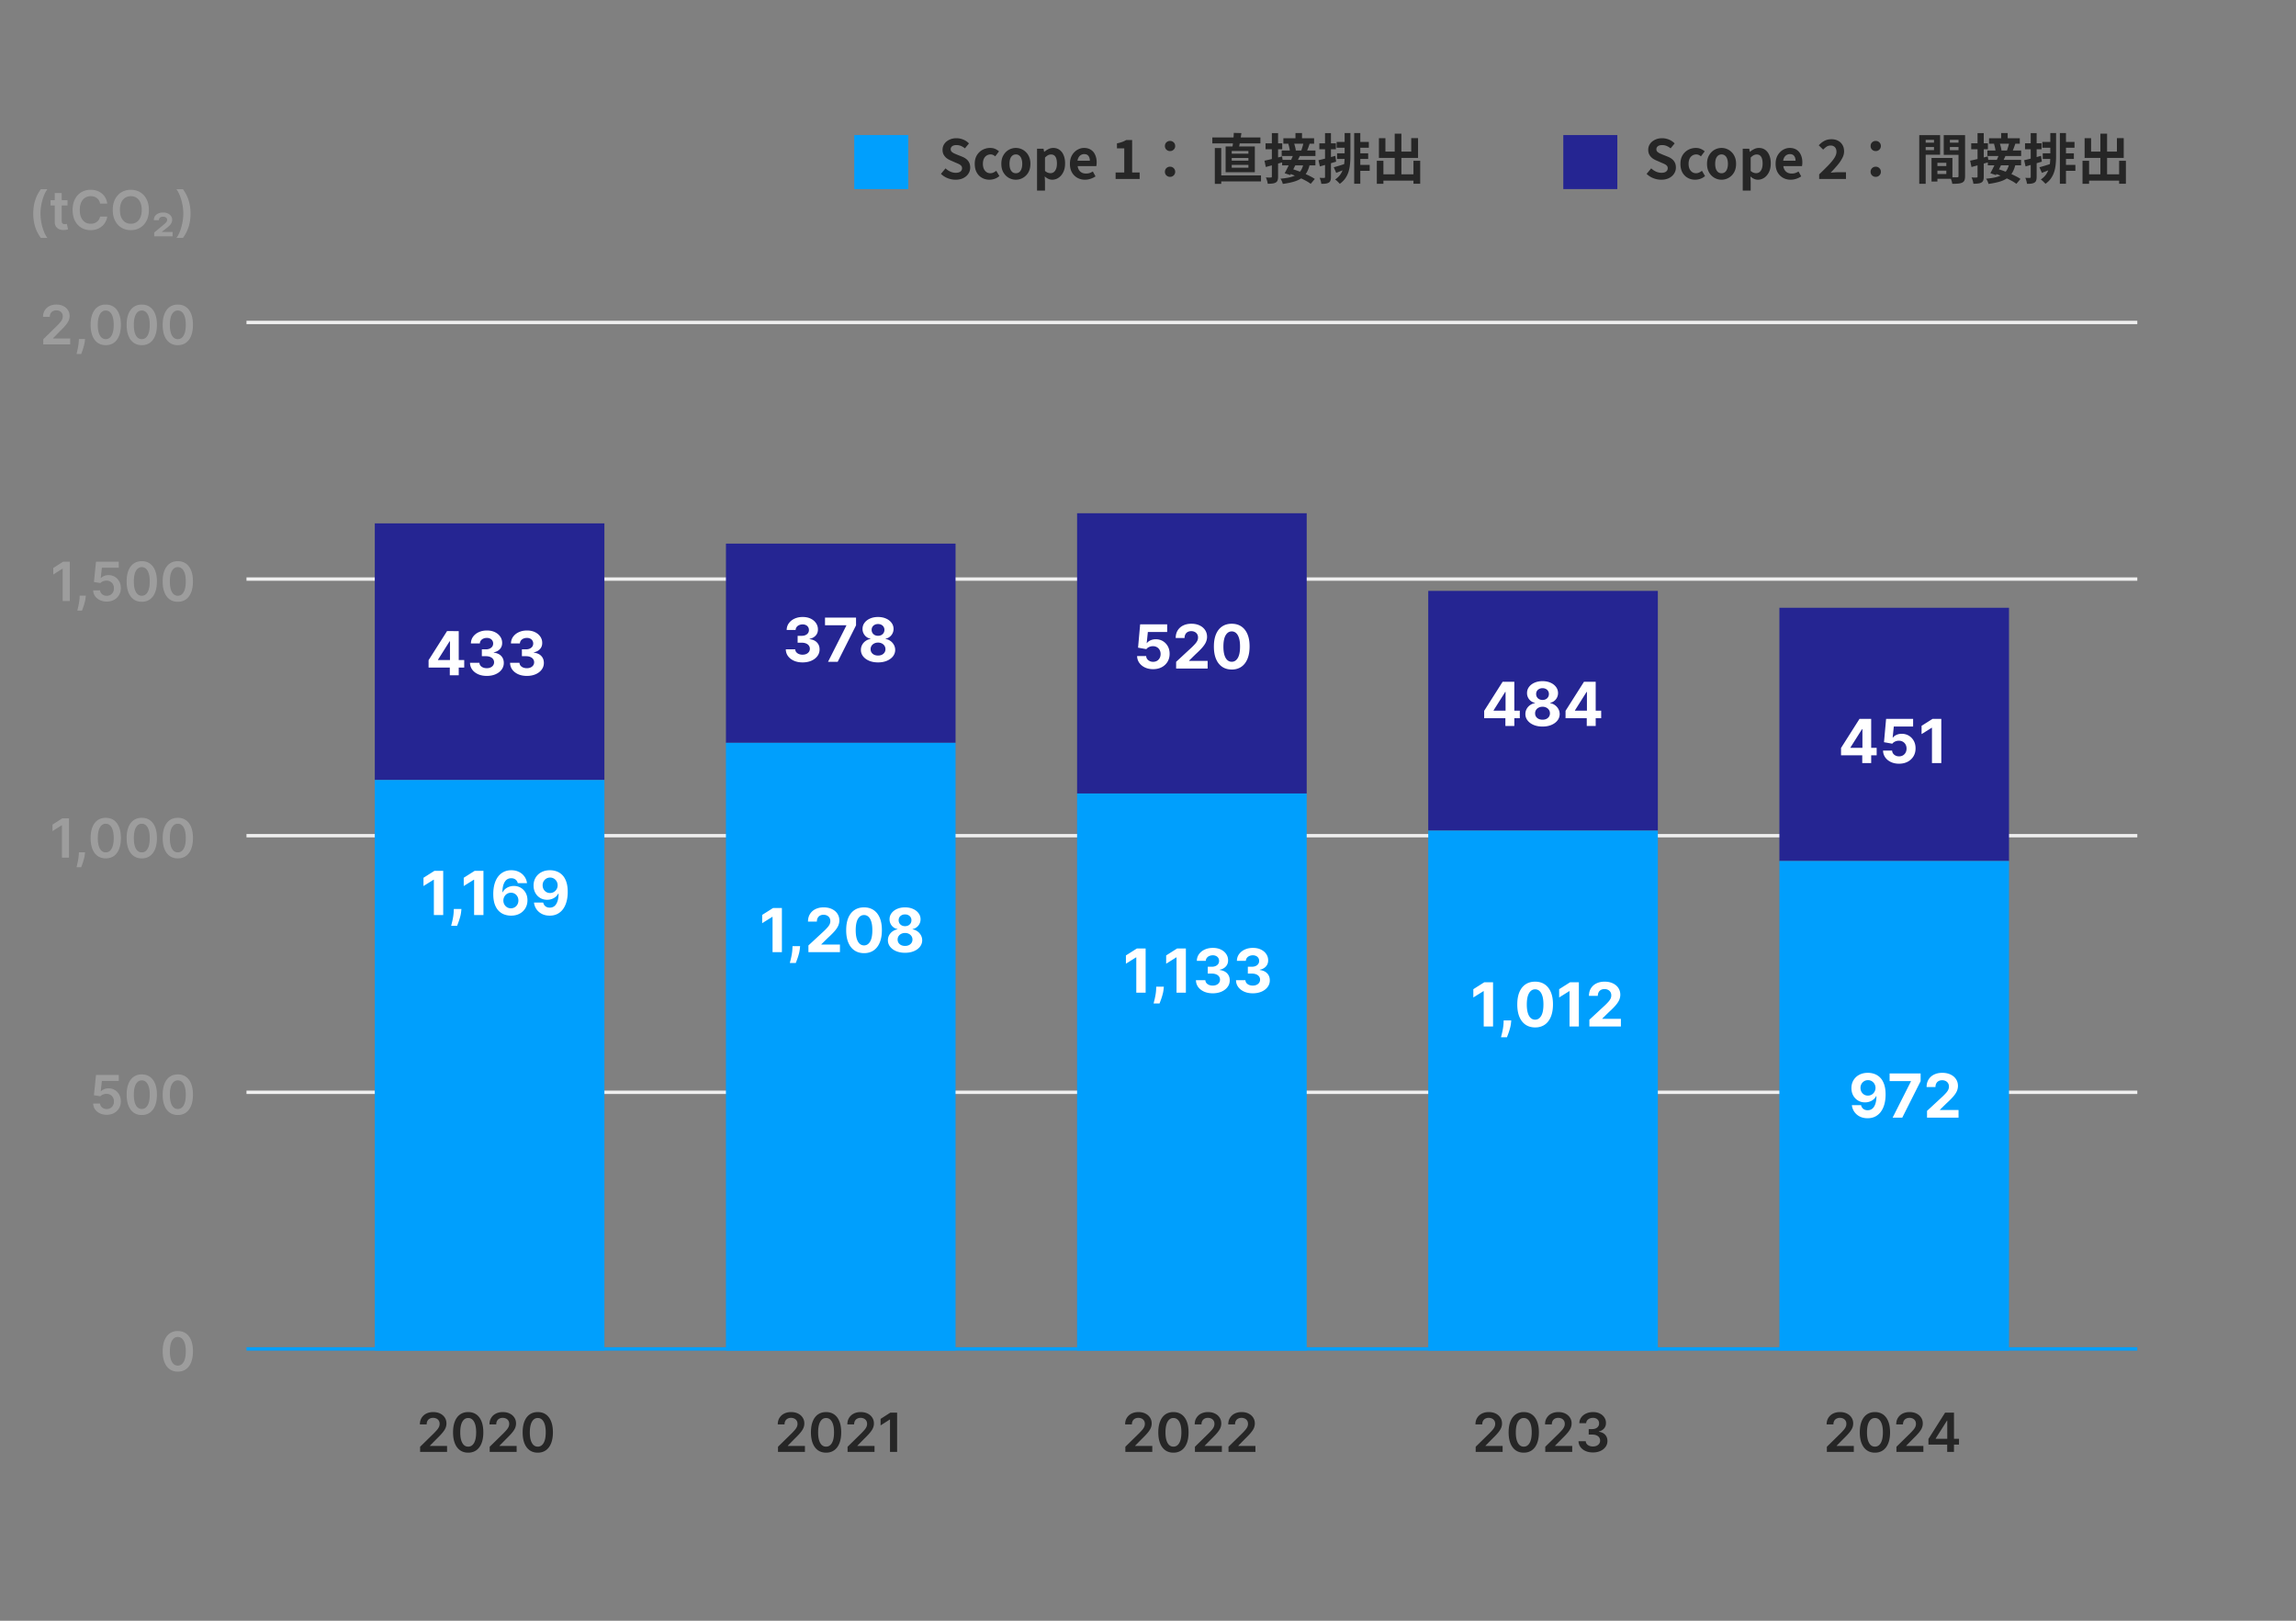 <svg width="680" height="480" viewBox="0 0 680 480" fill="none" xmlns="http://www.w3.org/2000/svg"><rect x="0" y="0" width="680" height="480" fill="#808080" stroke="none"/><path stroke="#009FFD" d="M73 399.5h560"/><path stroke="#EFEFEF" d="M73 95.5h560m-560 76h560m-560 76h560m-560 76h560"/><path fill="#252592" d="M111 155h68v76h-68zm104 6h68v59h-68zm104-9h68v83h-68zm104 23h68v71h-68zm104 5h68v75h-68z"/><path fill="#009FFD" d="M111 231h68v169h-68zm104-11h68v180h-68zm104 15h68v165h-68zm104 11h68v154h-68zm104 9h68v145h-68z"/><path d="M12.815 102v-1.523l4.04-3.96c.386-.39.708-.737.966-1.04.258-.303.45-.596.58-.88.128-.284.193-.587.193-.91 0-.367-.084-.681-.25-.943a1.663 1.663 0 00-.688-.613 2.216 2.216 0 00-.994-.216c-.383 0-.718.08-1.006.238a1.643 1.643 0 00-.67.665c-.155.288-.233.63-.233 1.029h-2.006c0-.739.169-1.381.506-1.926a3.413 3.413 0 011.392-1.268c.595-.299 1.276-.449 2.045-.449.78 0 1.466.146 2.057.438.591.292 1.05.691 1.375 1.199.33.508.494 1.087.494 1.739 0 .435-.083.863-.25 1.284-.166.42-.46.886-.88 1.397-.417.512-1.002 1.131-1.756 1.858l-2.006 2.04v.08h5.069V102h-7.978zm12.375-1.591l-.074.625a9.322 9.322 0 01-.284 1.455c-.132.496-.272.952-.42 1.369-.148.417-.267.744-.358.983h-1.386l.216-.943c.094-.398.185-.845.272-1.341.087-.496.146-1 .176-1.512l.04-.636h1.818zm6.13 1.813c-.936 0-1.739-.237-2.41-.711-.666-.477-1.18-1.164-1.54-2.062-.355-.902-.533-1.987-.533-3.256.003-1.269.183-2.348.54-3.239.36-.893.873-1.575 1.54-2.045.67-.47 1.47-.705 2.403-.705.931 0 1.733.235 2.403.705.67.47 1.184 1.152 1.54 2.045.36.895.54 1.974.54 3.24 0 1.272-.18 2.359-.54 3.26-.356.898-.87 1.584-1.54 2.057-.667.474-1.468.711-2.403.711zm0-1.779c.727 0 1.3-.358 1.721-1.074.424-.72.637-1.778.637-3.176 0-.924-.097-1.7-.29-2.33-.193-.628-.466-1.102-.818-1.42a1.791 1.791 0 00-1.25-.483c-.724 0-1.296.36-1.716 1.08-.42.716-.633 1.767-.637 3.153-.003.928.09 1.709.279 2.341.193.633.466 1.11.818 1.432.352.318.77.477 1.256.477zm10.672 1.779c-.936 0-1.74-.237-2.41-.711-.666-.477-1.18-1.164-1.54-2.062-.355-.902-.534-1.987-.534-3.256.004-1.269.184-2.348.54-3.239.36-.893.873-1.575 1.54-2.045.67-.47 1.472-.705 2.404-.705.931 0 1.732.235 2.403.705.67.47 1.184 1.152 1.54 2.045.36.895.54 1.974.54 3.24 0 1.272-.18 2.359-.54 3.26-.356.898-.87 1.584-1.54 2.057-.667.474-1.468.711-2.404.711zm0-1.779c.727 0 1.3-.358 1.721-1.074.424-.72.636-1.778.636-3.176 0-.924-.096-1.7-.29-2.33-.192-.628-.465-1.102-.817-1.42a1.791 1.791 0 00-1.25-.483c-.724 0-1.296.36-1.716 1.08-.42.716-.633 1.767-.637 3.153-.004.928.09 1.709.279 2.341.193.633.465 1.11.818 1.432.352.318.77.477 1.256.477zm10.671 1.779c-.935 0-1.738-.237-2.409-.711-.666-.477-1.18-1.164-1.54-2.062-.356-.902-.534-1.987-.534-3.256.004-1.269.184-2.348.54-3.239.36-.893.873-1.575 1.54-2.045.67-.47 1.471-.705 2.403-.705.932 0 1.733.235 2.404.705.67.47 1.184 1.152 1.54 2.045.36.895.54 1.974.54 3.24 0 1.272-.18 2.359-.54 3.26-.356.898-.87 1.584-1.54 2.057-.667.474-1.468.711-2.404.711zm0-1.779c.728 0 1.302-.358 1.722-1.074.424-.72.636-1.778.636-3.176 0-.924-.096-1.7-.29-2.33-.193-.628-.465-1.102-.818-1.42a1.791 1.791 0 00-1.25-.483c-.723 0-1.295.36-1.716 1.08-.42.716-.632 1.767-.636 3.153-.004.928.09 1.709.279 2.341.193.633.465 1.11.818 1.432.352.318.77.477 1.255.477zm-31.99 65.921V178h-2.108v-9.585h-.068l-2.721 1.738v-1.931l2.892-1.858h2.005zm4.752 10.045l-.074.625a9.334 9.334 0 01-.284 1.455 18.15 18.15 0 01-.42 1.369c-.148.417-.268.744-.359.983h-1.386l.216-.943c.095-.398.186-.845.273-1.341.087-.496.146-1 .176-1.512l.04-.636h1.818zm6.186 1.75c-.758 0-1.436-.142-2.034-.426a3.628 3.628 0 01-1.426-1.182 3.128 3.128 0 01-.557-1.716h2.045c.038.477.245.868.62 1.171.375.299.825.449 1.352.449.413 0 .78-.095 1.102-.285.322-.189.576-.452.761-.789.186-.337.277-.722.273-1.154a2.328 2.328 0 00-.278-1.17 2.08 2.08 0 00-.779-.801 2.172 2.172 0 00-1.136-.296 2.713 2.713 0 00-1.028.193c-.338.133-.605.307-.802.523l-1.903-.312.608-6h6.75v1.761h-5.006l-.335 3.085h.068c.216-.254.521-.464.915-.63a3.219 3.219 0 011.296-.256c.704 0 1.333.167 1.886.5a3.53 3.53 0 011.307 1.364c.318.579.477 1.242.477 1.988 0 .769-.178 1.455-.534 2.057a3.784 3.784 0 01-1.472 1.415c-.625.341-1.348.511-2.17.511zm10.38.063c-.935 0-1.738-.237-2.409-.711-.666-.477-1.18-1.164-1.54-2.062-.355-.902-.534-1.987-.534-3.256.004-1.269.184-2.348.54-3.238.36-.894.873-1.576 1.54-2.046.67-.47 1.472-.704 2.404-.704.931 0 1.732.234 2.403.704.67.47 1.184 1.152 1.54 2.046.36.893.54 1.973.54 3.238 0 1.273-.18 2.36-.54 3.262-.356.897-.87 1.583-1.54 2.056-.667.474-1.468.711-2.404.711zm0-1.779c.728 0 1.302-.358 1.722-1.074.424-.719.636-1.778.636-3.176 0-.924-.096-1.701-.29-2.329-.192-.629-.465-1.103-.817-1.421a1.791 1.791 0 00-1.25-.483c-.724 0-1.296.36-1.716 1.08-.42.716-.633 1.767-.637 3.153-.004.928.09 1.709.279 2.341.193.633.465 1.11.818 1.432.352.318.77.477 1.256.477zm10.672 1.779c-.935 0-1.738-.237-2.409-.711-.666-.477-1.18-1.164-1.54-2.062-.356-.902-.534-1.987-.534-3.256.004-1.269.184-2.348.54-3.238.36-.894.873-1.576 1.54-2.046.67-.47 1.471-.704 2.403-.704.932 0 1.733.234 2.404.704.67.47 1.184 1.152 1.54 2.046.36.893.54 1.973.54 3.238 0 1.273-.18 2.36-.54 3.262-.356.897-.87 1.583-1.54 2.056-.667.474-1.468.711-2.404.711zm0-1.779c.728 0 1.302-.358 1.722-1.074.424-.719.636-1.778.636-3.176 0-.924-.096-1.701-.29-2.329-.193-.629-.465-1.103-.818-1.421a1.791 1.791 0 00-1.25-.483c-.723 0-1.295.36-1.716 1.08-.42.716-.632 1.767-.636 3.153-.004.928.09 1.709.279 2.341.193.633.465 1.11.818 1.432.352.318.77.477 1.255.477zM20.44 242.364V254h-2.11v-9.585h-.068l-2.722 1.738v-1.931l2.892-1.858h2.006zm4.751 10.045l-.074.625a9.322 9.322 0 01-.284 1.455c-.132.496-.272.952-.42 1.369-.148.417-.267.744-.358.983h-1.386l.216-.943c.094-.398.185-.845.272-1.341.087-.496.146-1 .176-1.512l.04-.636h1.818zm6.13 1.813c-.936 0-1.739-.237-2.41-.711-.666-.477-1.18-1.164-1.54-2.062-.355-.902-.533-1.987-.533-3.256.003-1.269.183-2.348.54-3.238.36-.894.873-1.576 1.54-2.046.67-.47 1.47-.704 2.403-.704.931 0 1.733.234 2.403.704.67.47 1.184 1.152 1.54 2.046.36.893.54 1.973.54 3.238 0 1.273-.18 2.36-.54 3.262-.356.897-.87 1.583-1.54 2.056-.667.474-1.468.711-2.403.711zm0-1.779c.727 0 1.3-.358 1.721-1.074.424-.719.637-1.778.637-3.176 0-.924-.097-1.701-.29-2.329-.193-.629-.466-1.103-.818-1.421a1.791 1.791 0 00-1.25-.483c-.724 0-1.296.36-1.716 1.08-.42.716-.633 1.767-.637 3.153-.003.928.09 1.709.279 2.341.193.633.466 1.11.818 1.432.352.318.77.477 1.256.477zm10.672 1.779c-.936 0-1.74-.237-2.41-.711-.666-.477-1.18-1.164-1.54-2.062-.355-.902-.534-1.987-.534-3.256.004-1.269.184-2.348.54-3.238.36-.894.873-1.576 1.54-2.046.67-.47 1.472-.704 2.404-.704.931 0 1.732.234 2.403.704.67.47 1.184 1.152 1.54 2.046.36.893.54 1.973.54 3.238 0 1.273-.18 2.36-.54 3.262-.356.897-.87 1.583-1.54 2.056-.667.474-1.468.711-2.404.711zm0-1.779c.727 0 1.3-.358 1.721-1.074.424-.719.636-1.778.636-3.176 0-.924-.096-1.701-.29-2.329-.192-.629-.465-1.103-.817-1.421a1.791 1.791 0 00-1.25-.483c-.724 0-1.296.36-1.716 1.08-.42.716-.633 1.767-.637 3.153-.004.928.09 1.709.279 2.341.193.633.465 1.11.818 1.432.352.318.77.477 1.256.477zm10.671 1.779c-.935 0-1.738-.237-2.409-.711-.666-.477-1.18-1.164-1.54-2.062-.356-.902-.534-1.987-.534-3.256.004-1.269.184-2.348.54-3.238.36-.894.873-1.576 1.54-2.046.67-.47 1.471-.704 2.403-.704.932 0 1.733.234 2.404.704.67.47 1.184 1.152 1.54 2.046.36.893.54 1.973.54 3.238 0 1.273-.18 2.36-.54 3.262-.356.897-.87 1.583-1.54 2.056-.667.474-1.468.711-2.404.711zm0-1.779c.728 0 1.302-.358 1.722-1.074.424-.719.636-1.778.636-3.176 0-.924-.096-1.701-.29-2.329-.193-.629-.465-1.103-.818-1.421a1.791 1.791 0 00-1.25-.483c-.723 0-1.295.36-1.716 1.08-.42.716-.632 1.767-.636 3.153-.004.928.09 1.709.279 2.341.193.633.465 1.11.818 1.432.352.318.77.477 1.255.477zm-21.052 77.716c-.758 0-1.436-.142-2.034-.426a3.628 3.628 0 01-1.426-1.182 3.128 3.128 0 01-.557-1.716h2.045c.038.477.245.868.62 1.171.375.299.825.449 1.352.449.413 0 .78-.095 1.102-.285.322-.189.576-.452.761-.789.186-.337.277-.722.273-1.154a2.328 2.328 0 00-.278-1.17 2.08 2.08 0 00-.779-.801 2.172 2.172 0 00-1.136-.296 2.713 2.713 0 00-1.028.193c-.338.133-.605.307-.802.523l-1.903-.312.608-6h6.75v1.761h-5.006l-.335 3.085h.068c.216-.254.521-.464.915-.63a3.219 3.219 0 011.296-.256c.704 0 1.333.167 1.886.5a3.53 3.53 0 011.307 1.364c.318.579.477 1.242.477 1.988 0 .769-.178 1.455-.534 2.057a3.784 3.784 0 01-1.472 1.415c-.625.341-1.348.511-2.17.511zm10.38.063c-.935 0-1.738-.237-2.409-.711-.666-.477-1.18-1.164-1.54-2.062-.355-.902-.534-1.987-.534-3.256.004-1.269.184-2.348.54-3.238.36-.894.873-1.576 1.54-2.046.67-.47 1.472-.704 2.404-.704.931 0 1.732.234 2.403.704.67.47 1.184 1.152 1.54 2.046.36.893.54 1.973.54 3.238 0 1.273-.18 2.36-.54 3.262-.356.897-.87 1.583-1.54 2.056-.667.474-1.468.711-2.404.711zm0-1.779c.728 0 1.302-.358 1.722-1.074.424-.719.636-1.778.636-3.176 0-.924-.096-1.701-.29-2.329-.192-.629-.465-1.103-.817-1.421a1.791 1.791 0 00-1.25-.483c-.724 0-1.296.36-1.716 1.08-.42.716-.633 1.767-.637 3.153-.004.928.09 1.709.279 2.341.193.633.465 1.11.818 1.432.352.318.77.477 1.256.477zm10.672 1.779c-.935 0-1.738-.237-2.409-.711-.666-.477-1.18-1.164-1.54-2.062-.356-.902-.534-1.987-.534-3.256.004-1.269.184-2.348.54-3.238.36-.894.873-1.576 1.54-2.046.67-.47 1.471-.704 2.403-.704.932 0 1.733.234 2.404.704.67.47 1.184 1.152 1.54 2.046.36.893.54 1.973.54 3.238 0 1.273-.18 2.36-.54 3.262-.356.897-.87 1.583-1.54 2.056-.667.474-1.468.711-2.404.711zm0-1.779c.728 0 1.302-.358 1.722-1.074.424-.719.636-1.778.636-3.176 0-.924-.096-1.701-.29-2.329-.193-.629-.465-1.103-.818-1.421a1.791 1.791 0 00-1.25-.483c-.723 0-1.295.36-1.716 1.08-.42.716-.632 1.767-.636 3.153-.004.928.09 1.709.279 2.341.193.633.465 1.11.818 1.432.352.318.77.477 1.255.477zm0 77.779c-.935 0-1.738-.237-2.409-.711-.666-.477-1.18-1.164-1.54-2.062-.356-.902-.534-1.987-.534-3.256.004-1.269.184-2.348.54-3.238.36-.894.873-1.576 1.54-2.046.67-.47 1.471-.704 2.403-.704.932 0 1.733.234 2.404.704.67.47 1.184 1.152 1.54 2.046.36.893.54 1.973.54 3.238 0 1.273-.18 2.36-.54 3.262-.356.897-.87 1.583-1.54 2.056-.667.474-1.468.711-2.404.711zm0-1.779c.728 0 1.302-.358 1.722-1.074.424-.719.636-1.778.636-3.176 0-.924-.096-1.701-.29-2.329-.193-.629-.465-1.103-.818-1.421a1.791 1.791 0 00-1.25-.483c-.723 0-1.295.36-1.716 1.08-.42.716-.632 1.767-.636 3.153-.004.928.09 1.709.279 2.341.193.633.465 1.11.818 1.432.352.318.77.477 1.255.477z" fill="#9D9D9D"/><path d="M124.425 430v-1.523l4.039-3.96c.387-.39.709-.737.966-1.04.258-.303.451-.596.58-.88.129-.285.193-.588.193-.909 0-.368-.083-.682-.25-.944a1.667 1.667 0 00-.687-.613 2.218 2.218 0 00-.995-.216c-.382 0-.717.079-1.005.238a1.646 1.646 0 00-.671.665c-.155.288-.233.631-.233 1.029h-2.005c0-.739.168-1.381.505-1.927a3.42 3.42 0 011.392-1.267c.595-.299 1.277-.448 2.046-.448.78 0 1.466.145 2.057.437.59.292 1.049.691 1.375 1.199.329.507.494 1.087.494 1.739 0 .435-.083.863-.25 1.284-.167.42-.46.886-.881 1.397-.416.512-1.002 1.131-1.756 1.858l-2.005 2.04v.08h5.068V430h-7.977zm14.238.222c-.935 0-1.738-.237-2.409-.711-.666-.477-1.18-1.164-1.54-2.062-.356-.902-.534-1.987-.534-3.256.004-1.269.184-2.348.54-3.238.36-.894.873-1.576 1.54-2.046.67-.47 1.472-.704 2.403-.704.932 0 1.733.234 2.404.704.67.47 1.183 1.152 1.54 2.046.359.893.539 1.973.539 3.238 0 1.273-.18 2.36-.539 3.262-.357.897-.87 1.583-1.54 2.056-.667.474-1.468.711-2.404.711zm0-1.779c.728 0 1.301-.358 1.722-1.074.424-.719.636-1.778.636-3.176 0-.924-.096-1.701-.289-2.329-.194-.629-.466-1.103-.819-1.421a1.79 1.79 0 00-1.25-.483c-.723 0-1.295.36-1.716 1.08-.42.716-.632 1.767-.636 3.153-.004.928.089 1.709.278 2.341.194.633.466 1.11.819 1.432a1.81 1.81 0 001.255.477zm6.371 1.557v-1.523l4.04-3.96c.386-.39.708-.737.966-1.04.257-.303.451-.596.579-.88.129-.285.193-.588.193-.909 0-.368-.083-.682-.25-.944a1.655 1.655 0 00-.687-.613 2.217 2.217 0 00-.994-.216c-.383 0-.718.079-1.006.238a1.644 1.644 0 00-.67.665c-.156.288-.233.631-.233 1.029h-2.006c0-.739.168-1.381.506-1.927a3.42 3.42 0 011.392-1.267c.594-.299 1.276-.448 2.045-.448.78 0 1.466.145 2.057.437.591.292 1.049.691 1.375 1.199.329.507.494 1.087.494 1.739 0 .435-.083.863-.25 1.284-.166.42-.46.886-.88 1.397-.417.512-1.002 1.131-1.756 1.858l-2.006 2.04v.08h5.068V430h-7.977zm14.239.222c-.936 0-1.739-.237-2.409-.711-.667-.477-1.18-1.164-1.54-2.062-.356-.902-.534-1.987-.534-3.256.004-1.269.183-2.348.54-3.238.359-.894.873-1.576 1.539-2.046.671-.47 1.472-.704 2.404-.704.932 0 1.733.234 2.403.704.671.47 1.184 1.152 1.54 2.046.36.893.54 1.973.54 3.238 0 1.273-.18 2.36-.54 3.262-.356.897-.869 1.583-1.54 2.056-.667.474-1.468.711-2.403.711zm0-1.779c.727 0 1.301-.358 1.721-1.074.425-.719.637-1.778.637-3.176 0-.924-.097-1.701-.29-2.329-.193-.629-.466-1.103-.818-1.421a1.793 1.793 0 00-1.25-.483c-.724 0-1.296.36-1.716 1.08-.421.716-.633 1.767-.637 3.153-.003.928.089 1.709.279 2.341.193.633.466 1.11.818 1.432.352.318.771.477 1.256.477zM230.417 430v-1.523l4.04-3.96c.386-.39.708-.737.966-1.04.257-.303.45-.596.579-.88.129-.285.193-.588.193-.909 0-.368-.083-.682-.25-.944a1.661 1.661 0 00-.687-.613 2.218 2.218 0 00-.995-.216c-.382 0-.717.079-1.005.238a1.646 1.646 0 00-.671.665c-.155.288-.233.631-.233 1.029h-2.005c0-.739.168-1.381.505-1.927a3.432 3.432 0 011.392-1.267c.595-.299 1.277-.448 2.046-.448.78 0 1.466.145 2.057.437.591.292 1.049.691 1.375 1.199.329.507.494 1.087.494 1.739 0 .435-.083.863-.25 1.284-.167.42-.46.886-.881 1.397-.416.512-1.002 1.131-1.755 1.858l-2.006 2.04v.08h5.068V430h-7.977zm14.239.222c-.936 0-1.739-.237-2.41-.711-.666-.477-1.179-1.164-1.539-2.062-.356-.902-.534-1.987-.534-3.256.003-1.269.183-2.348.539-3.238.36-.894.873-1.576 1.54-2.046.671-.47 1.472-.704 2.404-.704.931 0 1.732.234 2.403.704.67.47 1.184 1.152 1.54 2.046.36.893.539 1.973.539 3.238 0 1.273-.179 2.36-.539 3.262-.356.897-.87 1.583-1.54 2.056-.667.474-1.468.711-2.403.711zm0-1.779c.727 0 1.301-.358 1.721-1.074.424-.719.636-1.778.636-3.176 0-.924-.096-1.701-.289-2.329-.193-.629-.466-1.103-.818-1.421a1.793 1.793 0 00-1.25-.483c-.724 0-1.296.36-1.716 1.08-.421.716-.633 1.767-.637 3.153-.004.928.089 1.709.279 2.341.193.633.466 1.11.818 1.432.352.318.771.477 1.256.477zm6.37 1.557v-1.523l4.04-3.96c.386-.39.708-.737.966-1.04.258-.303.451-.596.58-.88.128-.285.193-.588.193-.909 0-.368-.084-.682-.25-.944a1.664 1.664 0 00-.688-.613 2.214 2.214 0 00-.994-.216c-.383 0-.718.079-1.006.238a1.644 1.644 0 00-.67.665c-.156.288-.233.631-.233 1.029h-2.006c0-.739.169-1.381.506-1.927a3.42 3.42 0 011.392-1.267c.595-.299 1.276-.448 2.045-.448.781 0 1.466.145 2.057.437.591.292 1.049.691 1.375 1.199.33.507.494 1.087.494 1.739 0 .435-.083.863-.25 1.284-.166.42-.46.886-.88 1.397-.417.512-1.002 1.131-1.756 1.858l-2.006 2.04v.08h5.069V430h-7.978zm14.671-11.636V430h-2.108v-9.585h-.068l-2.722 1.738v-1.931l2.892-1.858h2.006zM333.292 430v-1.523l4.04-3.96c.386-.39.708-.737.966-1.04.257-.303.45-.596.579-.88.129-.285.193-.588.193-.909 0-.368-.083-.682-.25-.944a1.661 1.661 0 00-.687-.613 2.218 2.218 0 00-.995-.216c-.382 0-.717.079-1.005.238a1.646 1.646 0 00-.671.665c-.155.288-.233.631-.233 1.029h-2.005c0-.739.168-1.381.505-1.927a3.432 3.432 0 011.392-1.267c.595-.299 1.277-.448 2.046-.448.78 0 1.466.145 2.057.437.591.292 1.049.691 1.375 1.199.329.507.494 1.087.494 1.739 0 .435-.083.863-.25 1.284-.167.42-.46.886-.881 1.397-.416.512-1.002 1.131-1.755 1.858l-2.006 2.04v.08h5.068V430h-7.977zm14.239.222c-.936 0-1.739-.237-2.41-.711-.666-.477-1.179-1.164-1.539-2.062-.356-.902-.534-1.987-.534-3.256.003-1.269.183-2.348.539-3.238.36-.894.873-1.576 1.54-2.046.671-.47 1.472-.704 2.404-.704.931 0 1.732.234 2.403.704.67.47 1.184 1.152 1.54 2.046.36.893.539 1.973.539 3.238 0 1.273-.179 2.36-.539 3.262-.356.897-.87 1.583-1.54 2.056-.667.474-1.468.711-2.403.711zm0-1.779c.727 0 1.301-.358 1.721-1.074.424-.719.636-1.778.636-3.176 0-.924-.096-1.701-.289-2.329-.193-.629-.466-1.103-.818-1.421a1.793 1.793 0 00-1.25-.483c-.724 0-1.296.36-1.716 1.08-.421.716-.633 1.767-.637 3.153-.004.928.089 1.709.279 2.341.193.633.466 1.11.818 1.432.352.318.771.477 1.256.477zm6.37 1.557v-1.523l4.04-3.96c.386-.39.708-.737.966-1.04.258-.303.451-.596.58-.88.128-.285.193-.588.193-.909 0-.368-.084-.682-.25-.944a1.664 1.664 0 00-.688-.613 2.214 2.214 0 00-.994-.216c-.383 0-.718.079-1.006.238a1.644 1.644 0 00-.67.665c-.156.288-.233.631-.233 1.029h-2.006c0-.739.169-1.381.506-1.927a3.42 3.42 0 011.392-1.267c.595-.299 1.276-.448 2.045-.448.781 0 1.466.145 2.057.437.591.292 1.049.691 1.375 1.199.33.507.494 1.087.494 1.739 0 .435-.083.863-.25 1.284-.166.42-.46.886-.88 1.397-.417.512-1.002 1.131-1.756 1.858l-2.006 2.04v.08h5.069V430h-7.978zm9.938 0v-1.523l4.04-3.96c.386-.39.708-.737.965-1.04.258-.303.451-.596.58-.88.129-.285.193-.588.193-.909 0-.368-.083-.682-.25-.944a1.661 1.661 0 00-.687-.613 2.218 2.218 0 00-.995-.216c-.382 0-.717.079-1.005.238a1.646 1.646 0 00-.671.665c-.155.288-.233.631-.233 1.029h-2.005c0-.739.168-1.381.505-1.927a3.42 3.42 0 011.392-1.267c.595-.299 1.277-.448 2.046-.448.78 0 1.466.145 2.057.437.591.292 1.049.691 1.375 1.199.329.507.494 1.087.494 1.739 0 .435-.083.863-.25 1.284-.167.42-.46.886-.881 1.397-.416.512-1.002 1.131-1.755 1.858l-2.006 2.04v.08h5.068V430h-7.977zm73.211 0v-1.523l4.039-3.96c.387-.39.709-.737.966-1.04.258-.303.451-.596.58-.88.129-.285.193-.588.193-.909 0-.368-.083-.682-.25-.944a1.667 1.667 0 00-.687-.613 2.218 2.218 0 00-.995-.216c-.382 0-.717.079-1.005.238a1.646 1.646 0 00-.671.665c-.155.288-.233.631-.233 1.029h-2.005c0-.739.168-1.381.505-1.927a3.42 3.42 0 011.392-1.267c.595-.299 1.277-.448 2.046-.448.78 0 1.466.145 2.057.437.59.292 1.049.691 1.375 1.199.329.507.494 1.087.494 1.739 0 .435-.083.863-.25 1.284-.167.42-.46.886-.881 1.397-.416.512-1.002 1.131-1.756 1.858l-2.005 2.04v.08h5.068V430h-7.977zm14.238.222c-.935 0-1.738-.237-2.409-.711-.666-.477-1.18-1.164-1.54-2.062-.356-.902-.534-1.987-.534-3.256.004-1.269.184-2.348.54-3.238.36-.894.873-1.576 1.54-2.046.67-.47 1.472-.704 2.403-.704.932 0 1.733.234 2.404.704.67.47 1.183 1.152 1.54 2.046.359.893.539 1.973.539 3.238 0 1.273-.18 2.36-.539 3.262-.357.897-.87 1.583-1.54 2.056-.667.474-1.468.711-2.404.711zm0-1.779c.728 0 1.301-.358 1.722-1.074.424-.719.636-1.778.636-3.176 0-.924-.096-1.701-.289-2.329-.194-.629-.466-1.103-.819-1.421a1.79 1.79 0 00-1.25-.483c-.723 0-1.295.36-1.716 1.08-.42.716-.632 1.767-.636 3.153-.004.928.089 1.709.278 2.341.194.633.466 1.11.819 1.432a1.81 1.81 0 001.255.477zm6.371 1.557v-1.523l4.04-3.96c.386-.39.708-.737.966-1.04.257-.303.451-.596.579-.88a2.18 2.18 0 00.194-.909c0-.368-.084-.682-.25-.944a1.664 1.664 0 00-.688-.613 2.217 2.217 0 00-.994-.216c-.383 0-.718.079-1.006.238a1.644 1.644 0 00-.67.665c-.156.288-.233.631-.233 1.029h-2.006c0-.739.168-1.381.506-1.927a3.42 3.42 0 011.392-1.267c.594-.299 1.276-.448 2.045-.448.78 0 1.466.145 2.057.437.591.292 1.049.691 1.375 1.199.329.507.494 1.087.494 1.739 0 .435-.083.863-.25 1.284-.166.42-.46.886-.88 1.397-.417.512-1.002 1.131-1.756 1.858l-2.006 2.04v.08h5.068V430h-7.977zm14.114.159c-.818 0-1.546-.14-2.182-.42-.633-.281-1.133-.671-1.5-1.171a3.023 3.023 0 01-.585-1.733h2.136c.019.315.123.589.313.824.189.231.441.411.755.54.315.129.667.193 1.057.193.417 0 .786-.072 1.108-.216a1.82 1.82 0 00.756-.614c.182-.261.271-.562.267-.903a1.567 1.567 0 00-.273-.932c-.186-.269-.455-.479-.807-.63-.348-.152-.769-.228-1.261-.228h-1.029v-1.625h1.029c.405 0 .759-.07 1.062-.21.307-.14.548-.337.722-.591.174-.257.259-.555.256-.892a1.556 1.556 0 00-.222-.858 1.503 1.503 0 00-.631-.574 2.077 2.077 0 00-.949-.204c-.356 0-.685.064-.988.193a1.794 1.794 0 00-.733.551 1.4 1.4 0 00-.296.841h-2.028a2.957 2.957 0 01.562-1.716 3.64 3.64 0 011.455-1.159c.606-.28 1.286-.42 2.04-.42.776 0 1.451.145 2.023.437.575.288 1.02.676 1.335 1.165.314.488.471 1.028.471 1.619.004.655-.189 1.205-.579 1.648-.387.443-.894.733-1.523.869v.091c.818.114 1.445.417 1.881.909.439.489.657 1.097.653 1.824 0 .652-.185 1.235-.557 1.75-.367.511-.875.913-1.522 1.205-.644.291-1.383.437-2.216.437zm69.285-.159v-1.523l4.039-3.96c.387-.39.709-.737.966-1.04.258-.303.451-.596.58-.88.129-.285.193-.588.193-.909 0-.368-.083-.682-.25-.944a1.664 1.664 0 00-.688-.613 2.214 2.214 0 00-.994-.216 2.05 2.05 0 00-1.006.238 1.65 1.65 0 00-.67.665c-.155.288-.233.631-.233 1.029h-2.006c0-.739.169-1.381.506-1.927a3.42 3.42 0 011.392-1.267c.595-.299 1.277-.448 2.046-.448.78 0 1.465.145 2.056.437.591.292 1.05.691 1.375 1.199.33.507.495 1.087.495 1.739 0 .435-.084.863-.25 1.284-.167.42-.461.886-.881 1.397-.417.512-1.002 1.131-1.756 1.858l-2.005 2.04v.08h5.068V430h-7.977zm14.238.222c-.935 0-1.738-.237-2.409-.711-.667-.477-1.18-1.164-1.54-2.062-.356-.902-.534-1.987-.534-3.256.004-1.269.184-2.348.54-3.238.36-.894.873-1.576 1.54-2.046.67-.47 1.471-.704 2.403-.704.932 0 1.733.234 2.404.704.67.47 1.183 1.152 1.539 2.046.36.893.54 1.973.54 3.238 0 1.273-.18 2.36-.54 3.262-.356.897-.869 1.583-1.539 2.056-.667.474-1.468.711-2.404.711zm0-1.779c.727 0 1.301-.358 1.722-1.074.424-.719.636-1.778.636-3.176 0-.924-.096-1.701-.29-2.329-.193-.629-.466-1.103-.818-1.421a1.79 1.79 0 00-1.25-.483c-.723 0-1.295.36-1.716 1.08-.42.716-.632 1.767-.636 3.153-.004.928.089 1.709.278 2.341.193.633.466 1.11.818 1.432.353.318.771.477 1.256.477zm6.371 1.557v-1.523l4.04-3.96c.386-.39.708-.737.966-1.04.257-.303.45-.596.579-.88.129-.285.193-.588.193-.909 0-.368-.083-.682-.25-.944a1.661 1.661 0 00-.687-.613 2.218 2.218 0 00-.995-.216c-.382 0-.717.079-1.005.238a1.646 1.646 0 00-.671.665c-.155.288-.233.631-.233 1.029h-2.005c0-.739.168-1.381.505-1.927a3.432 3.432 0 011.392-1.267c.595-.299 1.277-.448 2.046-.448.78 0 1.466.145 2.057.437.591.292 1.049.691 1.375 1.199.329.507.494 1.087.494 1.739 0 .435-.083.863-.25 1.284-.167.42-.46.886-.881 1.397-.416.512-1.002 1.131-1.755 1.858l-2.006 2.04v.08h5.068V430h-7.977zm9.477-2.159v-1.676l4.938-7.801h1.397v2.386h-.852l-3.324 5.267v.091h6.892v1.733h-9.051zm5.551 2.159v-2.67l.023-.75v-8.216h1.989V430h-2.012z" fill="#262626"/><path d="M9.85 63.256c0-1.42.187-2.726.562-3.915a11.285 11.285 0 011.687-3.307h1.938a7.18 7.18 0 00-.807 1.38c-.25.542-.468 1.137-.653 1.785a16.625 16.625 0 00-.432 2.006 14.036 14.036 0 00-.153 2.05c0 .898.088 1.807.266 2.728.182.92.427 1.773.734 2.557.31.788.659 1.432 1.045 1.932h-1.938a11.303 11.303 0 01-1.687-3.301c-.375-1.194-.563-2.499-.563-3.915zm10.143-3.983v1.59h-5.017v-1.59h5.017zm-3.778-2.091h2.056v8.193c0 .276.042.489.125.636a.676.676 0 00.341.296c.14.053.296.08.466.08.129 0 .246-.01.352-.029a3.08 3.08 0 00.25-.051l.347 1.608c-.11.038-.267.08-.472.125-.2.045-.447.072-.738.08a3.354 3.354 0 01-1.392-.234 2.165 2.165 0 01-.983-.806c-.239-.364-.356-.819-.352-1.364v-8.534zm15.55 3.108h-2.126a2.645 2.645 0 00-.335-.926 2.49 2.49 0 00-1.438-1.12 3.236 3.236 0 00-.994-.147c-.632 0-1.193.159-1.682.477-.488.314-.87.776-1.147 1.386-.277.606-.415 1.347-.415 2.222 0 .89.138 1.64.415 2.25.28.606.663 1.064 1.147 1.375.489.307 1.048.46 1.676.46.349 0 .675-.045.978-.136.307-.095.581-.233.824-.415a2.531 2.531 0 00.972-1.58l2.124.012a4.575 4.575 0 01-.517 1.556 4.59 4.59 0 01-1.028 1.285c-.425.367-.92.655-1.489.863a5.554 5.554 0 01-1.892.307c-1.023 0-1.936-.237-2.739-.71-.803-.474-1.435-1.157-1.897-2.051-.462-.894-.694-1.966-.694-3.216 0-1.254.233-2.326.7-3.216.465-.894 1.1-1.578 1.903-2.051.803-.474 1.712-.71 2.727-.71.648 0 1.25.09 1.807.272a4.627 4.627 0 011.489.801 4.27 4.27 0 011.073 1.285 4.77 4.77 0 01.557 1.727zm12.327 1.892c0 1.254-.234 2.328-.704 3.221-.466.89-1.102 1.572-1.91 2.046-.802.473-1.713.71-2.732.71-1.02 0-1.932-.237-2.739-.71-.803-.477-1.44-1.161-1.909-2.051-.466-.894-.699-1.966-.699-3.216 0-1.254.233-2.326.699-3.216.47-.894 1.106-1.578 1.91-2.051.806-.474 1.719-.71 2.738-.71s1.93.236 2.733.71c.806.473 1.443 1.157 1.909 2.05.47.891.704 1.963.704 3.217zm-2.119 0c0-.883-.138-1.627-.415-2.233-.273-.61-.651-1.07-1.136-1.38-.485-.315-1.044-.472-1.676-.472-.633 0-1.192.157-1.676.471-.485.31-.866.771-1.142 1.38-.273.607-.41 1.351-.41 2.234 0 .882.137 1.629.41 2.239.276.605.657 1.066 1.142 1.38.484.31 1.043.466 1.676.466.632 0 1.191-.155 1.676-.466.485-.314.864-.775 1.136-1.38.277-.61.415-1.357.415-2.24zM45.67 70v-1.13l2.733-2.268c.228-.19.423-.362.586-.517.163-.159.288-.314.375-.466.087-.155.13-.323.13-.505a.803.803 0 00-.352-.694c-.235-.166-.523-.25-.864-.25-.363 0-.657.093-.88.279-.22.182-.33.436-.33.761h-1.505c0-.704.255-1.26.767-1.664.515-.41 1.172-.614 1.971-.614.542 0 1.013.096 1.415.29.405.189.72.447.943.772.224.326.335.692.335 1.097a2.1 2.1 0 01-.199.909 3.1 3.1 0 01-.619.835c-.28.277-.638.576-1.074.898l-1.17.932v.05h3.187V70H45.67zm10.76-6.744c0 1.416-.189 2.721-.568 3.915a11.195 11.195 0 01-1.682 3.3h-1.937a6.86 6.86 0 00.807-1.374c.25-.542.466-1.137.647-1.784.186-.648.33-1.319.432-2.012a13.518 13.518 0 00-.113-4.773 14.466 14.466 0 00-.733-2.562c-.307-.788-.654-1.432-1.04-1.932h1.937a11.178 11.178 0 011.682 3.307c.379 1.19.568 2.494.568 3.915z" fill="#9D9D9D"/><path fill="#009FFD" d="M253 40h16v16h-16z"/><path d="M282.992 53.224c-.789 0-1.563-.15-2.32-.448a6.06 6.06 0 01-2-1.28l1.36-1.632a5.23 5.23 0 001.424.96 3.981 3.981 0 001.584.352c.619 0 1.088-.123 1.408-.368.32-.245.48-.576.48-.992 0-.299-.08-.533-.24-.704a1.966 1.966 0 00-.624-.48 9.89 9.89 0 00-.928-.416l-1.568-.688a5.586 5.586 0 01-1.152-.64 3.573 3.573 0 01-.912-1.04c-.235-.416-.352-.912-.352-1.488 0-.65.176-1.232.528-1.744.352-.512.837-.917 1.456-1.216.619-.31 1.323-.464 2.112-.464.704 0 1.381.133 2.032.4a4.99 4.99 0 011.696 1.136l-1.2 1.472a4.679 4.679 0 00-1.168-.72 3.472 3.472 0 00-1.36-.256c-.512 0-.923.112-1.232.336-.299.213-.448.517-.448.912 0 .277.085.507.256.688.171.181.395.341.672.48.277.128.581.261.912.4l1.552.624c.48.192.896.432 1.248.72a2.9 2.9 0 01.832 1.04c.203.405.304.896.304 1.472 0 .64-.176 1.232-.528 1.776-.341.544-.837.981-1.488 1.312-.64.33-1.419.496-2.336.496zm10.064 0c-.821 0-1.562-.187-2.224-.56a4.044 4.044 0 01-1.568-1.6c-.384-.704-.576-1.552-.576-2.544s.208-1.835.624-2.528a4.363 4.363 0 011.68-1.616 4.779 4.779 0 012.272-.56c.555 0 1.046.096 1.472.288.427.181.806.421 1.136.72l-1.12 1.488a2.397 2.397 0 00-.656-.432 1.767 1.767 0 00-.704-.144 2.14 2.14 0 00-1.216.352 2.235 2.235 0 00-.8.96c-.181.416-.272.907-.272 1.472s.091 1.056.272 1.472c.192.416.454.741.784.976.342.224.726.336 1.152.336.32 0 .63-.07.928-.208.299-.139.571-.31.816-.512l.928 1.552a4.28 4.28 0 01-1.424.832 4.737 4.737 0 01-1.504.256zm7.811 0c-.746 0-1.45-.187-2.112-.56-.65-.373-1.178-.907-1.584-1.6-.405-.704-.608-1.552-.608-2.544s.203-1.835.608-2.528c.406-.704.934-1.243 1.584-1.616a4.234 4.234 0 012.112-.56c.566 0 1.104.107 1.616.32.512.213.971.523 1.376.928.406.395.726.885.96 1.472.235.576.352 1.237.352 1.984 0 .992-.202 1.84-.608 2.544a4.259 4.259 0 01-1.6 1.6 4.14 4.14 0 01-2.096.56zm0-1.92c.406 0 .747-.112 1.024-.336.288-.235.502-.56.64-.976.15-.416.224-.907.224-1.472s-.074-1.056-.224-1.472c-.138-.416-.352-.736-.64-.96-.277-.235-.618-.352-1.024-.352-.405 0-.752.117-1.04.352-.277.224-.49.544-.64.96-.138.416-.208.907-.208 1.472s.07 1.056.208 1.472c.15.416.363.741.64.976.288.224.635.336 1.04.336zm6.272 5.136v-12.4h1.92l.176.928h.048c.373-.32.784-.592 1.232-.816a3.176 3.176 0 011.408-.336c.736 0 1.365.192 1.888.576.523.373.923.901 1.2 1.584.288.672.432 1.472.432 2.4 0 1.024-.181 1.899-.544 2.624-.363.725-.837 1.28-1.424 1.664a3.324 3.324 0 01-1.84.56 2.81 2.81 0 01-1.152-.256 4.204 4.204 0 01-1.072-.72l.08 1.456v2.736h-2.352zm3.984-5.152c.352 0 .672-.101.96-.304.288-.213.517-.533.688-.96.171-.427.256-.965.256-1.616 0-.565-.064-1.045-.192-1.44-.128-.405-.32-.71-.576-.912-.256-.203-.592-.304-1.008-.304-.299 0-.592.075-.88.224-.277.15-.571.379-.88.688v3.952c.288.256.571.432.848.528.277.096.539.144.784.144zm10.217 1.936c-.832 0-1.584-.187-2.256-.56a4.198 4.198 0 01-1.616-1.616c-.395-.704-.592-1.547-.592-2.528 0-.725.112-1.376.336-1.952a4.534 4.534 0 01.944-1.472c.405-.416.853-.73 1.344-.944a3.766 3.766 0 011.552-.336c.821 0 1.509.187 2.064.56.555.363.971.87 1.248 1.52.288.64.432 1.376.432 2.208 0 .213-.011.421-.032.624a3.104 3.104 0 01-.08.464h-5.52c.064.48.208.885.432 1.216.224.33.512.581.864.752.352.16.752.24 1.2.24.363 0 .704-.048 1.024-.144.32-.107.645-.261.976-.464l.8 1.44a5.896 5.896 0 01-1.472.72 5.18 5.18 0 01-1.648.272zm-2.224-5.616h3.664c0-.597-.139-1.072-.416-1.424-.267-.363-.693-.544-1.28-.544a1.83 1.83 0 00-.88.224 1.794 1.794 0 00-.704.656c-.192.288-.32.65-.384 1.088zM330.406 53v-1.92h2.56v-7.152h-2.16v-1.472a9.82 9.82 0 001.536-.416 7.13 7.13 0 001.216-.576h1.744v9.616h2.224V53h-7.12zm16.125-8.256c-.426 0-.789-.144-1.088-.432a1.436 1.436 0 01-.432-1.056c0-.448.144-.81.432-1.088a1.511 1.511 0 011.088-.432c.427 0 .784.144 1.072.432.299.277.448.64.448 1.088 0 .416-.149.768-.448 1.056a1.455 1.455 0 01-1.072.432zm0 7.632c-.426 0-.789-.144-1.088-.432a1.436 1.436 0 01-.432-1.056c0-.448.144-.81.432-1.088a1.511 1.511 0 011.088-.432c.427 0 .784.144 1.072.432.299.277.448.64.448 1.088 0 .416-.149.768-.448 1.056a1.455 1.455 0 01-1.072.432zm14.217-.432h12.72v1.776h-12.72v-1.776zm-1.696-11.232h14.24v1.76h-14.24v-1.76zm.736 3.136h1.904v10.608h-1.904V43.848zm5.008 2.928v.8h4.944v-.8h-4.944zm0 2.064v.832h4.944v-.832h-4.944zm0-4.128v.8h4.944v-.8h-4.944zm-1.808-1.344h8.656v7.648h-8.656v-7.648zm2.416-4.016l2.256.064c-.074.565-.16 1.136-.256 1.712a95.987 95.987 0 01-.288 1.616 17.82 17.82 0 01-.272 1.328l-1.92-.128c.086-.416.16-.89.224-1.424.064-.533.118-1.077.16-1.632a20.43 20.43 0 00.096-1.536zm18.272.048h1.936v2.16h-1.936V39.4zm-3.584 1.536h9.104v1.616h-9.104v-1.616zm-.496 3.632h10V46.2h-10v-1.632zm1.952-1.968l1.648-.32c.096.235.182.49.256.768.086.277.155.55.208.816.064.256.102.485.112.688l-1.728.384a4.796 4.796 0 00-.096-.704 7.472 7.472 0 00-.176-.832 7.035 7.035 0 00-.224-.8zm4.512-.32l1.84.192a31.5 31.5 0 01-.464 1.328c-.16.427-.309.79-.448 1.088l-1.632-.208c.086-.224.171-.475.256-.752.096-.288.182-.576.256-.864.075-.288.139-.55.192-.784zm-6.336 5.072h9.856v1.616h-9.856v-1.616zm3.312-1.536l1.92.368a97.862 97.862 0 01-1.92 3.952c-.33.64-.634 1.21-.912 1.712l-1.648-.544c.267-.48.555-1.03.864-1.648.31-.63.608-1.28.896-1.952.299-.672.566-1.301.8-1.888zm-1.44 5.504l1.12-1.248c.566.16 1.152.352 1.76.576.619.224 1.232.47 1.84.736.619.267 1.195.539 1.728.816.534.267.987.533 1.36.8l-1.216 1.44a11.494 11.494 0 00-1.296-.832 29.976 29.976 0 00-1.664-.832 25.658 25.658 0 00-1.84-.8 25.014 25.014 0 00-1.792-.656zm4.448-2.784l1.856.176c-.213.939-.517 1.739-.912 2.4a5.098 5.098 0 01-1.52 1.648c-.618.437-1.386.79-2.304 1.056-.906.267-1.989.485-3.248.656a3.763 3.763 0 00-.288-.848 3.357 3.357 0 00-.416-.704c1.099-.096 2.043-.235 2.832-.416.8-.192 1.462-.453 1.984-.784.534-.341.96-.768 1.28-1.28.331-.523.576-1.157.736-1.904zm-11.552-.944a75.39 75.39 0 002.4-.544 393.79 393.79 0 002.832-.72l.224 1.712c-.864.245-1.738.496-2.624.752-.885.245-1.696.47-2.432.672l-.4-1.872zm.32-5.152h4.944v1.76h-4.944v-1.76zm1.872-3.024h1.84V52.28c0 .47-.048.843-.144 1.12-.096.277-.272.49-.528.64-.266.16-.597.261-.992.304-.384.053-.853.08-1.408.08a4.75 4.75 0 00-.192-.928 6.235 6.235 0 00-.352-.944c.32.01.619.021.896.032.288 0 .486-.005.592-.016.107 0 .182-.021.224-.064.043-.043.064-.123.064-.24V39.416zm21.552-.016h1.712v6.784c0 .8-.037 1.59-.112 2.368a10.88 10.88 0 01-.416 2.224 7.357 7.357 0 01-.944 1.984c-.416.619-.976 1.179-1.68 1.68a3.446 3.446 0 00-.4-.432c-.16-.16-.325-.32-.496-.48-.17-.15-.33-.272-.48-.368.63-.427 1.131-.901 1.504-1.424a5.724 5.724 0 00.832-1.68 8.96 8.96 0 00.384-1.872c.064-.65.096-1.317.096-2V39.4zm2.832 0h1.808v15.024h-1.808V39.4zm-5.2 2.624h3.104v1.728h-3.104v-1.728zm6.144 0h3.392v1.728h-3.392v-1.728zm.128 3.376h3.072v1.68h-3.072V45.4zm-.144 3.44h3.664v1.744h-3.664V48.84zm-6-3.44h3.04v1.68h-3.04V45.4zm-.976 4.128c.448-.117.976-.267 1.584-.448l1.872-.592.288 1.504c-.512.203-1.029.41-1.552.624-.512.203-1.002.395-1.472.576l-.72-1.664zm-4.528-2.08c.64-.139 1.403-.325 2.288-.56.896-.235 1.798-.48 2.704-.736l.24 1.728c-.821.245-1.653.49-2.496.736a221.9 221.9 0 01-2.32.672l-.416-1.84zm.256-5.008h4.896v1.76h-4.896v-1.76zm1.68-3.024h1.76v12.992c0 .437-.048.784-.144 1.04a1.1 1.1 0 01-.496.624c-.234.15-.533.25-.896.304a8.038 8.038 0 01-1.328.064 5.26 5.26 0 00-.176-.88 6.096 6.096 0 00-.32-.896c.299.01.571.021.816.032.256 0 .432-.005.528-.016.096 0 .16-.016.192-.048.043-.043.064-.117.064-.224V39.416zm16.288 12.208h10.928v1.872h-10.928v-1.872zm4.352-12.048h1.984v13.2h-1.984v-13.2zm-5.296 8.048h1.952v6.816h-1.952v-6.816zm10.848 0h2v6.8h-2v-6.8zm-10.224-6.704h1.92v3.968h7.648v-3.984h2.016v5.856h-11.584v-5.84z" fill="#262626"/><path fill="#252592" d="M463 40h16v16h-16z"/><path d="M491.992 53.224c-.789 0-1.563-.15-2.32-.448a6.06 6.06 0 01-2-1.28l1.36-1.632a5.23 5.23 0 001.424.96 3.981 3.981 0 001.584.352c.619 0 1.088-.123 1.408-.368.32-.245.48-.576.48-.992 0-.299-.08-.533-.24-.704a1.966 1.966 0 00-.624-.48 9.89 9.89 0 00-.928-.416l-1.568-.688a5.586 5.586 0 01-1.152-.64 3.573 3.573 0 01-.912-1.04c-.235-.416-.352-.912-.352-1.488 0-.65.176-1.232.528-1.744.352-.512.837-.917 1.456-1.216.619-.31 1.323-.464 2.112-.464.704 0 1.381.133 2.032.4a4.99 4.99 0 011.696 1.136l-1.2 1.472a4.679 4.679 0 00-1.168-.72 3.472 3.472 0 00-1.36-.256c-.512 0-.923.112-1.232.336-.299.213-.448.517-.448.912 0 .277.085.507.256.688.171.181.395.341.672.48.277.128.581.261.912.4l1.552.624c.48.192.896.432 1.248.72a2.9 2.9 0 01.832 1.04c.203.405.304.896.304 1.472 0 .64-.176 1.232-.528 1.776-.341.544-.837.981-1.488 1.312-.64.33-1.419.496-2.336.496zm10.064 0c-.821 0-1.562-.187-2.224-.56a4.044 4.044 0 01-1.568-1.6c-.384-.704-.576-1.552-.576-2.544s.208-1.835.624-2.528a4.363 4.363 0 011.68-1.616 4.779 4.779 0 012.272-.56c.555 0 1.046.096 1.472.288.427.181.806.421 1.136.72l-1.12 1.488a2.397 2.397 0 00-.656-.432 1.767 1.767 0 00-.704-.144 2.14 2.14 0 00-1.216.352 2.235 2.235 0 00-.8.96c-.181.416-.272.907-.272 1.472s.091 1.056.272 1.472c.192.416.454.741.784.976.342.224.726.336 1.152.336.32 0 .63-.07.928-.208.299-.139.571-.31.816-.512l.928 1.552a4.28 4.28 0 01-1.424.832 4.737 4.737 0 01-1.504.256zm7.811 0c-.746 0-1.45-.187-2.112-.56-.65-.373-1.178-.907-1.584-1.6-.405-.704-.608-1.552-.608-2.544s.203-1.835.608-2.528c.406-.704.934-1.243 1.584-1.616a4.234 4.234 0 012.112-.56c.566 0 1.104.107 1.616.32.512.213.971.523 1.376.928.406.395.726.885.96 1.472.235.576.352 1.237.352 1.984 0 .992-.202 1.84-.608 2.544a4.259 4.259 0 01-1.6 1.6 4.14 4.14 0 01-2.096.56zm0-1.92c.406 0 .747-.112 1.024-.336.288-.235.502-.56.64-.976.15-.416.224-.907.224-1.472s-.074-1.056-.224-1.472c-.138-.416-.352-.736-.64-.96-.277-.235-.618-.352-1.024-.352-.405 0-.752.117-1.04.352-.277.224-.49.544-.64.96-.138.416-.208.907-.208 1.472s.07 1.056.208 1.472c.15.416.363.741.64.976.288.224.635.336 1.04.336zm6.272 5.136v-12.4h1.92l.176.928h.048c.373-.32.784-.592 1.232-.816a3.176 3.176 0 011.408-.336c.736 0 1.365.192 1.888.576.523.373.923.901 1.2 1.584.288.672.432 1.472.432 2.4 0 1.024-.181 1.899-.544 2.624-.363.725-.837 1.28-1.424 1.664a3.324 3.324 0 01-1.84.56 2.81 2.81 0 01-1.152-.256 4.204 4.204 0 01-1.072-.72l.08 1.456v2.736h-2.352zm3.984-5.152c.352 0 .672-.101.96-.304.288-.213.517-.533.688-.96.171-.427.256-.965.256-1.616 0-.565-.064-1.045-.192-1.44-.128-.405-.32-.71-.576-.912-.256-.203-.592-.304-1.008-.304-.299 0-.592.075-.88.224-.277.15-.571.379-.88.688v3.952c.288.256.571.432.848.528.277.096.539.144.784.144zm10.217 1.936c-.832 0-1.584-.187-2.256-.56a4.198 4.198 0 01-1.616-1.616c-.395-.704-.592-1.547-.592-2.528 0-.725.112-1.376.336-1.952a4.534 4.534 0 01.944-1.472c.405-.416.853-.73 1.344-.944a3.766 3.766 0 011.552-.336c.821 0 1.509.187 2.064.56.555.363.971.87 1.248 1.52.288.64.432 1.376.432 2.208 0 .213-.011.421-.032.624a3.104 3.104 0 01-.08.464h-5.52c.064.48.208.885.432 1.216.224.33.512.581.864.752.352.16.752.24 1.2.24.363 0 .704-.048 1.024-.144.32-.107.645-.261.976-.464l.8 1.44a5.896 5.896 0 01-1.472.72 5.18 5.18 0 01-1.648.272zm-2.224-5.616h3.664c0-.597-.139-1.072-.416-1.424-.267-.363-.693-.544-1.28-.544a1.83 1.83 0 00-.88.224 1.794 1.794 0 00-.704.656c-.192.288-.32.65-.384 1.088zM538.782 53v-1.36c1.024-.981 1.92-1.867 2.688-2.656.768-.8 1.365-1.525 1.792-2.176.426-.661.64-1.275.64-1.84 0-.395-.07-.73-.208-1.008a1.475 1.475 0 00-.608-.64c-.256-.15-.576-.224-.96-.224a2.07 2.07 0 00-1.184.368 6.087 6.087 0 00-.976.848l-1.312-1.28c.554-.587 1.12-1.03 1.696-1.328.586-.31 1.28-.464 2.08-.464.746 0 1.397.15 1.952.448.565.299 1.002.72 1.312 1.264.309.533.464 1.163.464 1.888 0 .661-.187 1.339-.56 2.032a11.583 11.583 0 01-1.456 2.112 49.968 49.968 0 01-1.968 2.176c.298-.043.629-.075.992-.096.362-.032.682-.048.96-.048h2.592V53h-7.936zm16.749-8.256c-.426 0-.789-.144-1.088-.432a1.436 1.436 0 01-.432-1.056c0-.448.144-.81.432-1.088a1.511 1.511 0 011.088-.432c.427 0 .784.144 1.072.432.299.277.448.64.448 1.088 0 .416-.149.768-.448 1.056a1.455 1.455 0 01-1.072.432zm0 7.632c-.426 0-.789-.144-1.088-.432a1.436 1.436 0 01-.432-1.056c0-.448.144-.81.432-1.088a1.511 1.511 0 011.088-.432c.427 0 .784.144 1.072.432.299.277.448.64.448 1.088 0 .416-.149.768-.448 1.056a1.455 1.455 0 01-1.072.432zm17.433-3.2h4.368v1.36h-4.368v-1.36zm-.112-2.384h5.392v6.16h-5.392v-1.424h3.584v-3.312h-3.584v-1.424zm-.8 0h1.744v6.976h-1.744v-6.976zm-2.672-4.544h4v1.296h-4v-1.296zm7.424 0h4.032v1.296h-4.032v-1.296zm3.248-2.224h1.936v12.144c0 .512-.058.917-.176 1.216-.117.299-.336.528-.656.688-.33.16-.736.261-1.216.304-.469.043-1.05.064-1.744.064a4.195 4.195 0 00-.128-.64 10.613 10.613 0 00-.224-.72 4.08 4.08 0 00-.272-.608c.288.021.571.037.848.048h.768c.235-.01.395-.016.48-.016.15 0 .251-.027.304-.08.054-.053.08-.15.08-.288V40.024zm-10.528 0h5.072v5.808h-5.072v-1.376h3.264v-3.04h-3.264v-1.392zm11.552 0v1.392h-3.584v3.072h3.584v1.376h-5.408v-5.84h5.408zm-12.656 0h1.904V54.44h-1.904V40.024zm24.256-.624h1.936v2.16h-1.936V39.4zm-3.584 1.536h9.104v1.616h-9.104v-1.616zm-.496 3.632h10V46.2h-10v-1.632zm1.952-1.968l1.648-.32c.096.235.182.49.256.768.086.277.155.55.208.816.064.256.102.485.112.688l-1.728.384a4.796 4.796 0 00-.096-.704 7.472 7.472 0 00-.176-.832 7.035 7.035 0 00-.224-.8zm4.512-.32l1.84.192a31.5 31.5 0 01-.464 1.328c-.16.427-.309.79-.448 1.088l-1.632-.208c.086-.224.171-.475.256-.752.096-.288.182-.576.256-.864.075-.288.139-.55.192-.784zm-6.336 5.072h9.856v1.616h-9.856v-1.616zm3.312-1.536l1.92.368a97.862 97.862 0 01-1.92 3.952c-.33.64-.634 1.21-.912 1.712l-1.648-.544c.267-.48.555-1.03.864-1.648.31-.63.608-1.28.896-1.952.299-.672.566-1.301.8-1.888zm-1.44 5.504l1.12-1.248c.566.16 1.152.352 1.76.576.619.224 1.232.47 1.84.736.619.267 1.195.539 1.728.816.534.267.987.533 1.36.8l-1.216 1.44a11.494 11.494 0 00-1.296-.832 29.976 29.976 0 00-1.664-.832 25.658 25.658 0 00-1.84-.8 25.014 25.014 0 00-1.792-.656zm4.448-2.784l1.856.176c-.213.939-.517 1.739-.912 2.4a5.098 5.098 0 01-1.52 1.648c-.618.437-1.386.79-2.304 1.056-.906.267-1.989.485-3.248.656a3.763 3.763 0 00-.288-.848 3.357 3.357 0 00-.416-.704c1.099-.096 2.043-.235 2.832-.416.8-.192 1.462-.453 1.984-.784.534-.341.96-.768 1.28-1.28.331-.523.576-1.157.736-1.904zm-11.552-.944a75.39 75.39 0 002.4-.544 393.79 393.79 0 002.832-.72l.224 1.712c-.864.245-1.738.496-2.624.752-.885.245-1.696.47-2.432.672l-.4-1.872zm.32-5.152h4.944v1.76h-4.944v-1.76zm1.872-3.024h1.84V52.28c0 .47-.048.843-.144 1.12-.096.277-.272.49-.528.64-.266.16-.597.261-.992.304-.384.053-.853.08-1.408.08a4.75 4.75 0 00-.192-.928 6.235 6.235 0 00-.352-.944c.32.01.619.021.896.032.288 0 .486-.005.592-.016.107 0 .182-.021.224-.064.043-.043.064-.123.064-.24V39.416zm21.552-.016h1.712v6.784c0 .8-.037 1.59-.112 2.368a10.88 10.88 0 01-.416 2.224 7.357 7.357 0 01-.944 1.984c-.416.619-.976 1.179-1.68 1.68a3.446 3.446 0 00-.4-.432c-.16-.16-.325-.32-.496-.48-.17-.15-.33-.272-.48-.368.63-.427 1.131-.901 1.504-1.424a5.724 5.724 0 00.832-1.68 8.96 8.96 0 00.384-1.872c.064-.65.096-1.317.096-2V39.4zm2.832 0h1.808v15.024h-1.808V39.4zm-5.2 2.624h3.104v1.728h-3.104v-1.728zm6.144 0h3.392v1.728h-3.392v-1.728zm.128 3.376h3.072v1.68h-3.072V45.4zm-.144 3.44h3.664v1.744h-3.664V48.84zm-6-3.44h3.04v1.68h-3.04V45.4zm-.976 4.128c.448-.117.976-.267 1.584-.448l1.872-.592.288 1.504c-.512.203-1.029.41-1.552.624-.512.203-1.002.395-1.472.576l-.72-1.664zm-4.528-2.08c.64-.139 1.403-.325 2.288-.56.896-.235 1.798-.48 2.704-.736l.24 1.728c-.821.245-1.653.49-2.496.736a221.9 221.9 0 01-2.32.672l-.416-1.84zm.256-5.008h4.896v1.76h-4.896v-1.76zm1.68-3.024h1.76v12.992c0 .437-.048.784-.144 1.04a1.1 1.1 0 01-.496.624c-.234.15-.533.25-.896.304a8.038 8.038 0 01-1.328.064 5.26 5.26 0 00-.176-.88 6.096 6.096 0 00-.32-.896c.299.01.571.021.816.032.256 0 .432-.005.528-.016.096 0 .16-.016.192-.048.043-.043.064-.117.064-.224V39.416zm16.288 12.208h10.928v1.872h-10.928v-1.872zm4.352-12.048h1.984v13.2h-1.984v-13.2zm-5.296 8.048h1.952v6.816h-1.952v-6.816zm10.848 0h2v6.8h-2v-6.8zm-10.224-6.704h1.92v3.968h7.648v-3.984h2.016v5.856h-11.584v-5.84z" fill="#262626"/><path d="M126.933 197.699v-2.18l5.465-8.61h1.88v3.017h-1.113l-3.445 5.453v.102h7.767v2.218h-10.554zm6.284 2.301v-2.966l.051-.965v-9.16h2.595V200h-2.646zm10.952.179c-.954 0-1.804-.164-2.55-.492-.742-.333-1.327-.789-1.758-1.368-.426-.584-.645-1.257-.658-2.02h2.787c.017.32.121.601.313.844.196.238.456.424.78.556.324.132.688.198 1.093.198.422 0 .795-.075 1.118-.224.324-.149.578-.356.761-.62.183-.264.275-.569.275-.914 0-.349-.098-.658-.294-.927-.192-.272-.469-.485-.831-.639-.358-.153-.784-.23-1.279-.23h-1.22v-2.033h1.22a2.65 2.65 0 001.106-.217c.324-.145.576-.345.755-.601.179-.26.268-.562.268-.907a1.573 1.573 0 00-.888-1.451 2.116 2.116 0 00-.972-.211 2.54 2.54 0 00-1.029.204 1.798 1.798 0 00-.748.569 1.487 1.487 0 00-.3.869h-2.653c.013-.754.228-1.419.645-1.994.418-.575.981-1.025 1.688-1.349.712-.328 1.515-.492 2.41-.492.903 0 1.694.164 2.371.492.678.328 1.204.772 1.579 1.33.379.554.567 1.176.563 1.866.004.733-.224 1.345-.684 1.835-.456.49-1.051.801-1.784.933v.102c.963.124 1.696.458 2.199 1.004.507.541.759 1.219.754 2.033a3.19 3.19 0 01-.645 1.987c-.431.58-1.025 1.036-1.784 1.368-.758.333-1.627.499-2.608.499zm11.866 0c-.955 0-1.805-.164-2.551-.492-.741-.333-1.327-.789-1.758-1.368-.426-.584-.645-1.257-.658-2.02h2.787c.017.32.121.601.313.844.196.238.456.424.78.556.324.132.688.198 1.093.198.422 0 .795-.075 1.119-.224.323-.149.577-.356.76-.62.184-.264.275-.569.275-.914 0-.349-.098-.658-.294-.927-.192-.272-.469-.485-.831-.639-.358-.153-.784-.23-1.278-.23h-1.221v-2.033h1.221c.417 0 .786-.072 1.106-.217.323-.145.575-.345.754-.601.179-.26.268-.562.268-.907a1.573 1.573 0 00-.888-1.451 2.116 2.116 0 00-.972-.211 2.54 2.54 0 00-1.029.204c-.311.132-.56.322-.748.569a1.501 1.501 0 00-.3.869h-2.653c.013-.754.228-1.419.646-1.994.417-.575.98-1.025 1.687-1.349.712-.328 1.515-.492 2.41-.492.903 0 1.694.164 2.371.492.678.328 1.204.772 1.579 1.33.38.554.567 1.176.563 1.866.004.733-.224 1.345-.684 1.835-.456.49-1.051.801-1.784.933v.102c.963.124 1.696.458 2.199 1.004.507.541.759 1.219.755 2.033a3.192 3.192 0 01-.646 1.987c-.43.58-1.025 1.036-1.783 1.368-.759.333-1.628.499-2.608.499zm81.658-4c-.955 0-1.805-.164-2.551-.492-.741-.333-1.327-.789-1.757-1.368-.427-.584-.646-1.257-.659-2.02h2.787c.017.32.122.601.313.844.196.238.456.424.78.556.324.132.688.198 1.093.198.422 0 .795-.075 1.119-.224.324-.149.577-.356.76-.62.184-.264.275-.569.275-.914 0-.349-.098-.658-.294-.927-.191-.272-.468-.485-.831-.639-.358-.153-.784-.23-1.278-.23h-1.221v-2.033h1.221c.418 0 .786-.072 1.106-.217a1.78 1.78 0 00.754-.601c.179-.26.268-.562.268-.907 0-.329-.078-.616-.236-.863a1.553 1.553 0 00-.652-.588 2.116 2.116 0 00-.972-.211 2.54 2.54 0 00-1.029.204c-.311.132-.56.322-.748.569a1.501 1.501 0 00-.3.869h-2.653c.013-.754.228-1.419.646-1.994.417-.575.98-1.025 1.687-1.349.712-.328 1.515-.492 2.41-.492.904 0 1.694.164 2.372.492.677.328 1.203.772 1.578 1.33.38.554.567 1.176.563 1.866.004.733-.224 1.345-.684 1.835-.456.49-1.05.801-1.783.933v.102c.963.124 1.696.458 2.198 1.004.508.541.759 1.219.755 2.033a3.192 3.192 0 01-.646 1.987c-.43.58-1.025 1.036-1.783 1.368-.759.333-1.628.499-2.608.499zm7.544-.179l5.427-10.739v-.089h-6.322v-2.263h9.186v2.295L248.094 196h-2.857zm14.807.179c-.984 0-1.86-.16-2.627-.479-.763-.324-1.361-.765-1.796-1.324a3.006 3.006 0 01-.652-1.898c0-.545.124-1.046.371-1.502a3.33 3.33 0 011.022-1.144 3.37 3.37 0 011.445-.588v-.09a2.836 2.836 0 01-1.7-1.016 2.922 2.922 0 01-.652-1.886c0-.677.198-1.28.594-1.809.396-.532.94-.95 1.63-1.253.695-.306 1.483-.46 2.365-.46.882 0 1.669.154 2.359.46.694.307 1.24.727 1.636 1.26.397.528.597 1.129.601 1.802a2.918 2.918 0 01-.665 1.886 2.858 2.858 0 01-1.687 1.016v.09a3.31 3.31 0 011.425.588c.431.302.772.684 1.023 1.144.256.456.386.957.39 1.502a3.041 3.041 0 01-.658 1.898c-.435.559-1.036 1-1.803 1.324-.763.319-1.636.479-2.621.479zm0-2.033c.439 0 .823-.079 1.151-.236.328-.162.584-.384.767-.665.187-.285.281-.614.281-.984 0-.38-.096-.714-.288-1.004a1.969 1.969 0 00-.779-.69 2.418 2.418 0 00-1.132-.256c-.422 0-.799.085-1.131.256a1.956 1.956 0 00-.786.69c-.188.29-.282.624-.282 1.004 0 .37.092.699.275.984.183.281.441.503.774.665.332.157.716.236 1.15.236zm0-5.848c.367 0 .693-.075.978-.224.286-.149.509-.356.671-.62.162-.264.243-.569.243-.914a1.637 1.637 0 00-.907-1.502 2.066 2.066 0 00-.985-.224c-.371 0-.699.074-.984.224a1.651 1.651 0 00-.671.607 1.668 1.668 0 00-.237.895c0 .345.081.65.243.914.162.264.386.471.671.62.286.149.612.224.978.224zm81.466 9.881c-.903 0-1.709-.166-2.416-.499-.703-.332-1.261-.79-1.675-1.374a3.533 3.533 0 01-.645-2.007h2.684c.03.507.243.918.64 1.234.396.315.867.473 1.412.473.435 0 .818-.096 1.151-.288.337-.196.599-.467.786-.812.192-.349.288-.75.288-1.201 0-.461-.098-.866-.294-1.215a2.081 2.081 0 00-.799-.818 2.36 2.36 0 00-1.17-.301c-.384 0-.756.079-1.119.237a2.019 2.019 0 00-.837.646l-2.461-.442.62-6.903h8.003v2.263h-5.721l-.339 3.279h.077c.23-.324.577-.592 1.042-.805.464-.213.984-.32 1.56-.32.788 0 1.491.185 2.109.556.618.371 1.106.88 1.464 1.528.358.643.534 1.385.53 2.224.004.882-.2 1.666-.613 2.353a4.34 4.34 0 01-1.72 1.61c-.733.388-1.585.582-2.557.582zm6.821-.179v-1.994l4.659-4.315c.397-.383.729-.729.998-1.035.272-.307.479-.608.62-.902.14-.298.211-.62.211-.965 0-.383-.088-.714-.263-.991a1.716 1.716 0 00-.715-.645 2.24 2.24 0 00-1.03-.23c-.4 0-.75.081-1.048.242a1.68 1.68 0 00-.69.697c-.162.303-.243.663-.243 1.08h-2.627c0-.856.194-1.6.581-2.23a3.888 3.888 0 011.63-1.464c.699-.345 1.505-.518 2.417-.518.937 0 1.753.166 2.448.499.699.328 1.242.784 1.63 1.368.388.583.581 1.252.581 2.007 0 .494-.098.982-.294 1.463-.191.482-.534 1.017-1.029 1.605-.494.584-1.191 1.285-2.09 2.103l-1.911 1.873v.089h5.497V198h-9.332zm16.47.288c-1.099-.005-2.045-.275-2.838-.812-.788-.537-1.395-1.315-1.821-2.333-.422-1.019-.631-2.244-.627-3.676 0-1.427.211-2.644.633-3.65.426-1.005 1.033-1.77 1.822-2.294.792-.529 1.736-.793 2.831-.793s2.037.264 2.826.793c.792.528 1.402 1.295 1.828 2.301.426 1.001.637 2.216.633 3.643 0 1.436-.214 2.664-.64 3.682-.422 1.019-1.027 1.796-1.815 2.333-.788.537-1.732.806-2.832.806zm0-2.295c.75 0 1.349-.377 1.796-1.131.448-.755.67-1.886.665-3.395 0-.993-.102-1.819-.307-2.48-.2-.66-.485-1.157-.856-1.489a1.867 1.867 0 00-1.298-.499c-.745 0-1.342.373-1.789 1.119-.448.746-.674 1.862-.678 3.349 0 1.006.1 1.845.3 2.519.205.669.493 1.172.863 1.508a1.89 1.89 0 001.304.499zm74.763 16.706v-2.18l5.465-8.61h1.88v3.017h-1.113l-3.445 5.453v.102h7.766v2.218h-10.553zm6.283 2.301v-2.966l.052-.965v-9.16h2.595V215h-2.647zm10.998.179c-.984 0-1.86-.16-2.627-.479-.763-.324-1.362-.765-1.796-1.324a3.006 3.006 0 01-.652-1.898c0-.545.123-1.046.37-1.502.252-.46.593-.842 1.023-1.144a3.37 3.37 0 011.445-.588v-.09a2.842 2.842 0 01-1.701-1.016 2.927 2.927 0 01-.651-1.886c0-.677.198-1.28.594-1.809.396-.532.94-.95 1.63-1.253.695-.306 1.483-.46 2.365-.46.882 0 1.668.154 2.359.46.694.307 1.24.727 1.636 1.26.396.528.597 1.129.601 1.802a2.918 2.918 0 01-.665 1.886 2.858 2.858 0 01-1.687 1.016v.09a3.31 3.31 0 011.425.588c.43.302.771.684 1.023 1.144.255.456.385.957.39 1.502a3.042 3.042 0 01-.659 1.898c-.434.559-1.035 1-1.802 1.324-.763.319-1.637.479-2.621.479zm0-2.033c.439 0 .822-.079 1.151-.236.328-.162.583-.384.767-.665.187-.285.281-.614.281-.984 0-.38-.096-.714-.288-1.004a1.972 1.972 0 00-.78-.69 2.411 2.411 0 00-1.131-.256c-.422 0-.799.085-1.131.256a1.965 1.965 0 00-.787.69 1.81 1.81 0 00-.281 1.004c0 .37.092.699.275.984.183.281.441.503.773.665.333.157.716.236 1.151.236zm0-5.848c.366 0 .692-.075.978-.224.285-.149.509-.356.671-.62.162-.264.243-.569.243-.914a1.637 1.637 0 00-.908-1.502 2.059 2.059 0 00-.984-.224c-.371 0-.699.074-.984.224-.286.145-.51.347-.672.607a1.677 1.677 0 00-.236.895c0 .345.081.65.243.914.162.264.385.471.671.62.286.149.612.224.978.224zm6.819 5.401v-2.18l5.465-8.61h1.879v3.017h-1.112l-3.445 5.453v.102h7.766v2.218h-10.553zm6.283 2.301v-2.966l.051-.965v-9.16h2.595V215h-2.646zm75.309 8.699v-2.18l5.465-8.61h1.879v3.017h-1.112l-3.446 5.453v.102h7.767v2.218h-10.553zm6.283 2.301v-2.966l.051-.965v-9.16h2.595V226h-2.646zm10.895.179c-.903 0-1.709-.166-2.416-.499-.703-.332-1.261-.79-1.675-1.374a3.533 3.533 0 01-.645-2.007h2.684c.03.507.243.918.639 1.234.397.315.868.473 1.413.473.435 0 .818-.096 1.151-.288.336-.196.598-.467.786-.812.192-.349.288-.75.288-1.201 0-.461-.098-.866-.294-1.215a2.088 2.088 0 00-.799-.818 2.36 2.36 0 00-1.17-.301 2.77 2.77 0 00-1.119.237 2.019 2.019 0 00-.837.646l-2.461-.442.62-6.903h8.003v2.263h-5.721l-.339 3.279h.077c.23-.324.577-.592 1.042-.805.464-.213.984-.32 1.559-.32.789 0 1.492.185 2.11.556.618.371 1.106.88 1.464 1.528.357.643.534 1.385.53 2.224.004.882-.2 1.666-.614 2.353a4.33 4.33 0 01-1.719 1.61c-.733.388-1.585.582-2.557.582zm12.516-13.27V226h-2.768v-10.464h-.077l-2.998 1.879v-2.454l3.241-2.052h2.602zm-443.684 45V271h-2.768v-10.464h-.076l-2.998 1.879v-2.454l3.241-2.052h2.601zm5.393 11.301l-.07.703a9.667 9.667 0 01-.319 1.681 17.946 17.946 0 01-.486 1.528 48.19 48.19 0 01-.403 1.074h-1.764c.064-.251.151-.603.262-1.055.111-.447.215-.95.313-1.508s.16-1.127.185-1.707l.032-.716h2.25zm6.525-11.301V271h-2.768v-10.464h-.076l-2.998 1.879v-2.454l3.241-2.052h2.601zm8.136 13.27a5.897 5.897 0 01-1.95-.339 4.433 4.433 0 01-1.675-1.08c-.494-.499-.886-1.159-1.176-1.982-.285-.822-.428-1.832-.428-3.029.004-1.1.13-2.082.377-2.947.251-.869.609-1.607 1.074-2.212a4.697 4.697 0 011.681-1.38c.652-.32 1.383-.48 2.192-.48.874 0 1.645.171 2.314.511a4.264 4.264 0 011.611 1.375c.409.579.656 1.229.742 1.949h-2.73c-.106-.456-.33-.814-.671-1.074-.341-.259-.763-.389-1.266-.389-.852 0-1.5.37-1.943 1.112-.439.741-.662 1.749-.671 3.023h.09c.196-.388.46-.718.792-.991a3.62 3.62 0 011.144-.632c.431-.15.885-.224 1.362-.224.775 0 1.466.183 2.071.55a3.9 3.9 0 011.432 1.495c.349.635.524 1.362.524 2.18 0 .886-.207 1.675-.62 2.365a4.297 4.297 0 01-1.72 1.624c-.733.387-1.585.579-2.556.575zm-.013-2.173a2.165 2.165 0 001.937-1.138c.191-.35.287-.742.287-1.176 0-.435-.096-.825-.287-1.17a2.177 2.177 0 00-.78-.825 2.133 2.133 0 00-1.138-.306 2.175 2.175 0 00-1.598.677 2.393 2.393 0 00-.646 1.63c0 .422.096.808.288 1.157.196.35.46.629.793.837.336.209.718.314 1.144.314zm11.608-11.276c.673 0 1.321.113 1.943.339a4.485 4.485 0 011.675 1.08c.494.494.884 1.151 1.169 1.969.29.814.437 1.813.441 2.998 0 1.112-.125 2.105-.377 2.978-.247.87-.603 1.609-1.067 2.218a4.67 4.67 0 01-1.681 1.394c-.656.315-1.389.473-2.199.473-.874 0-1.645-.168-2.314-.505a4.342 4.342 0 01-1.617-1.387 4.316 4.316 0 01-.735-1.982h2.729c.107.478.33.848.671 1.113.341.26.763.39 1.266.39.852 0 1.5-.371 1.943-1.113.443-.745.667-1.766.671-3.061h-.089a3.13 3.13 0 01-.793.99 3.682 3.682 0 01-1.144.633c-.426.149-.88.224-1.362.224-.771 0-1.459-.181-2.064-.543a3.902 3.902 0 01-1.432-1.496c-.349-.635-.524-1.36-.524-2.174-.004-.877.198-1.659.607-2.345a4.28 4.28 0 011.713-1.611c.737-.392 1.594-.586 2.57-.582zm.019 2.173c-.43 0-.814.103-1.151.307-.332.205-.596.48-.792.825a2.283 2.283 0 00-.281 1.157c0 .43.093.818.281 1.163.192.341.451.614.78.818.332.201.711.301 1.137.301a2.2 2.2 0 001.598-.671c.205-.214.365-.459.48-.736a2.347 2.347 0 00-.122-2.019 2.232 2.232 0 00-.792-.831 2.115 2.115 0 00-1.138-.314zm68.639 9.006V282h-2.768v-10.464h-.077l-2.998 1.879v-2.454l3.241-2.052h2.602zm5.393 11.301l-.07.703a9.67 9.67 0 01-.32 1.681 17.257 17.257 0 01-.486 1.528c-.166.456-.3.814-.402 1.074h-1.765c.064-.251.152-.603.263-1.055.11-.447.215-.95.313-1.508s.16-1.127.185-1.707l.032-.716h2.25zm2.464 1.79v-1.994l4.66-4.315c.396-.383.729-.729.997-1.035.273-.307.48-.608.62-.902.141-.298.211-.62.211-.965 0-.383-.087-.714-.262-.991a1.72 1.72 0 00-.716-.645 2.233 2.233 0 00-1.029-.23c-.401 0-.75.081-1.048.242a1.676 1.676 0 00-.691.697c-.162.303-.242.663-.242 1.08h-2.628c0-.856.194-1.6.582-2.23a3.883 3.883 0 011.63-1.464c.699-.345 1.504-.518 2.416-.518.938 0 1.754.166 2.448.499.699.328 1.243.784 1.63 1.368.388.583.582 1.252.582 2.007 0 .494-.098.982-.294 1.463-.192.482-.535 1.017-1.029 1.605-.494.584-1.191 1.285-2.09 2.103l-1.912 1.873v.089h5.498V282h-9.333zm16.471.288c-1.1-.005-2.046-.275-2.838-.812-.788-.537-1.396-1.315-1.822-2.333-.422-1.019-.631-2.244-.626-3.676 0-1.427.211-2.644.633-3.65.426-1.005 1.033-1.77 1.821-2.294.793-.529 1.737-.793 2.832-.793 1.095 0 2.037.264 2.825.793.793.528 1.402 1.295 1.828 2.301.426 1.001.637 2.216.633 3.643 0 1.436-.213 2.664-.639 3.682-.422 1.019-1.027 1.796-1.815 2.333-.789.537-1.733.806-2.832.806zm0-2.295c.75 0 1.349-.377 1.796-1.131.448-.755.669-1.886.665-3.395 0-.993-.102-1.819-.307-2.48-.2-.66-.486-1.157-.856-1.489a1.867 1.867 0 00-1.298-.499c-.746 0-1.342.373-1.79 1.119-.447.746-.673 1.862-.677 3.349 0 1.006.1 1.845.3 2.519.205.669.492 1.172.863 1.508.371.333.805.499 1.304.499zm12.143 2.186c-.984 0-1.86-.16-2.627-.479-.763-.324-1.361-.765-1.796-1.324a3.006 3.006 0 01-.652-1.898c0-.545.124-1.046.371-1.502a3.33 3.33 0 011.022-1.144 3.37 3.37 0 011.445-.588v-.09a2.836 2.836 0 01-1.7-1.016 2.922 2.922 0 01-.652-1.886c0-.677.198-1.28.594-1.809.396-.532.94-.95 1.63-1.253.695-.306 1.483-.46 2.365-.46.882 0 1.669.154 2.359.46.694.307 1.24.727 1.636 1.26.397.528.597 1.129.601 1.802a2.918 2.918 0 01-.665 1.886 2.858 2.858 0 01-1.687 1.016v.09a3.31 3.31 0 011.425.588c.431.302.772.684 1.023 1.144.256.456.386.957.39 1.502a3.041 3.041 0 01-.658 1.898c-.435.559-1.036 1-1.803 1.324-.763.319-1.636.479-2.621.479zm0-2.033c.439 0 .823-.079 1.151-.236.328-.162.584-.384.767-.665.187-.285.281-.614.281-.984 0-.38-.096-.714-.288-1.004a1.969 1.969 0 00-.779-.69 2.418 2.418 0 00-1.132-.256c-.422 0-.799.085-1.131.256a1.956 1.956 0 00-.786.69c-.188.29-.282.624-.282 1.004 0 .37.092.699.275.984.183.281.441.503.774.665.332.157.716.236 1.15.236zm0-5.848c.367 0 .693-.075.978-.224.286-.149.509-.356.671-.62.162-.264.243-.569.243-.914a1.637 1.637 0 00-.907-1.502 2.066 2.066 0 00-.985-.224c-.371 0-.699.074-.984.224a1.651 1.651 0 00-.671.607 1.668 1.668 0 00-.237.895c0 .345.081.65.243.914.162.264.386.471.671.62.286.149.612.224.978.224zm71.257 6.611V294h-2.767v-10.464h-.077l-2.998 1.879v-2.454l3.241-2.052h2.601zm5.394 11.301l-.071.703a9.667 9.667 0 01-.319 1.681 17.946 17.946 0 01-.486 1.528 48.19 48.19 0 01-.403 1.074h-1.764c.064-.251.151-.603.262-1.055.111-.447.215-.95.313-1.508s.16-1.127.186-1.707l.032-.716h2.25zm6.524-11.301V294h-2.767v-10.464h-.077l-2.998 1.879v-2.454l3.241-2.052h2.601zm7.95 13.27c-.954 0-1.804-.164-2.55-.492-.742-.333-1.327-.789-1.758-1.368-.426-.584-.645-1.257-.658-2.02h2.787c.017.32.121.601.313.844.196.238.456.424.78.556.324.132.688.198 1.093.198.422 0 .795-.075 1.118-.224.324-.149.578-.356.761-.62.183-.264.275-.569.275-.914 0-.349-.098-.658-.294-.927-.192-.272-.469-.485-.831-.639-.358-.153-.784-.23-1.279-.23h-1.22v-2.033h1.22a2.65 2.65 0 001.106-.217c.324-.145.576-.345.755-.601.179-.26.268-.562.268-.907a1.573 1.573 0 00-.888-1.451 2.116 2.116 0 00-.972-.211 2.54 2.54 0 00-1.029.204 1.798 1.798 0 00-.748.569 1.487 1.487 0 00-.3.869h-2.653c.013-.754.228-1.419.645-1.994.418-.575.981-1.025 1.688-1.349.712-.328 1.515-.492 2.41-.492.903 0 1.694.164 2.371.492.678.328 1.204.772 1.579 1.33.379.554.567 1.176.563 1.866.004.733-.224 1.345-.684 1.835-.456.49-1.051.801-1.784.933v.102c.963.124 1.696.458 2.199 1.004.507.541.759 1.219.754 2.033a3.19 3.19 0 01-.645 1.987c-.431.58-1.025 1.036-1.784 1.368-.758.333-1.627.499-2.608.499zm11.866 0c-.955 0-1.805-.164-2.551-.492-.741-.333-1.327-.789-1.758-1.368-.426-.584-.645-1.257-.658-2.02h2.787c.017.32.121.601.313.844.196.238.456.424.78.556.324.132.688.198 1.093.198.422 0 .795-.075 1.119-.224.323-.149.577-.356.76-.62.184-.264.275-.569.275-.914 0-.349-.098-.658-.294-.927-.192-.272-.469-.485-.831-.639-.358-.153-.784-.23-1.278-.23h-1.221v-2.033h1.221c.417 0 .786-.072 1.106-.217.323-.145.575-.345.754-.601.179-.26.268-.562.268-.907a1.573 1.573 0 00-.888-1.451 2.116 2.116 0 00-.972-.211 2.54 2.54 0 00-1.029.204c-.311.132-.56.322-.748.569a1.501 1.501 0 00-.3.869h-2.653c.013-.754.228-1.419.646-1.994.417-.575.98-1.025 1.687-1.349.712-.328 1.515-.492 2.41-.492.903 0 1.694.164 2.371.492.678.328 1.204.772 1.579 1.33.38.554.567 1.176.563 1.866.004.733-.224 1.345-.684 1.835-.456.49-1.051.801-1.784.933v.102c.963.124 1.696.458 2.199 1.004.507.541.759 1.219.755 2.033a3.192 3.192 0 01-.646 1.987c-.43.58-1.025 1.036-1.783 1.368-.759.333-1.628.499-2.608.499zm71.159-3.27V304h-2.768v-10.464h-.077l-2.997 1.879v-2.454l3.24-2.052h2.602zm5.393 11.301l-.07.703a9.67 9.67 0 01-.32 1.681 17.257 17.257 0 01-.486 1.528c-.166.456-.3.814-.402 1.074h-1.764c.063-.251.151-.603.262-1.055.11-.447.215-.95.313-1.508s.16-1.127.185-1.707l.032-.716h2.25zm7.07 2.078c-1.1-.005-2.046-.275-2.838-.812-.789-.537-1.396-1.315-1.822-2.333-.422-1.019-.631-2.244-.626-3.676 0-1.427.21-2.644.632-3.65.427-1.005 1.034-1.77 1.822-2.294.793-.529 1.737-.793 2.832-.793 1.095 0 2.037.264 2.825.793.793.528 1.402 1.295 1.828 2.301.426 1.001.637 2.216.633 3.643 0 1.436-.213 2.664-.639 3.682-.422 1.019-1.027 1.796-1.816 2.333-.788.537-1.732.806-2.831.806zm0-2.295c.75 0 1.349-.377 1.796-1.131.447-.755.669-1.886.665-3.395 0-.993-.103-1.819-.307-2.48-.2-.66-.486-1.157-.857-1.489a1.864 1.864 0 00-1.297-.499c-.746 0-1.343.373-1.79 1.119-.447.746-.673 1.862-.678 3.349 0 1.006.101 1.845.301 2.519.204.669.492 1.172.863 1.508.371.333.805.499 1.304.499zm12.955-11.084V304h-2.768v-10.464h-.077l-2.997 1.879v-2.454l3.24-2.052h2.602zM470.723 304v-1.994l4.66-4.315c.396-.383.729-.729.997-1.035.273-.307.48-.608.62-.902.141-.298.211-.62.211-.965 0-.383-.087-.714-.262-.991a1.72 1.72 0 00-.716-.645 2.233 2.233 0 00-1.029-.23c-.401 0-.75.081-1.048.242a1.676 1.676 0 00-.691.697c-.162.303-.243.663-.243 1.08h-2.627c0-.856.194-1.6.582-2.23a3.883 3.883 0 011.63-1.464c.699-.345 1.504-.518 2.416-.518.938 0 1.754.166 2.448.499.699.328 1.243.784 1.63 1.368.388.583.582 1.252.582 2.007 0 .494-.098.982-.294 1.463-.192.482-.535 1.017-1.029 1.605-.494.584-1.191 1.285-2.09 2.103l-1.912 1.873v.089h5.498V304h-9.333zm82.5 13.73c.674 0 1.321.113 1.944.339a4.48 4.48 0 011.674 1.08c.495.494.884 1.151 1.17 1.969.29.814.437 1.813.441 2.998 0 1.112-.126 2.105-.377 2.978-.247.87-.603 1.609-1.068 2.218a4.653 4.653 0 01-1.681 1.394c-.656.315-1.389.473-2.199.473-.873 0-1.644-.168-2.313-.505a4.346 4.346 0 01-1.618-1.387 4.338 4.338 0 01-.735-1.982h2.73c.106.478.33.848.671 1.113.341.26.763.39 1.265.39.853 0 1.5-.371 1.944-1.113.443-.745.667-1.766.671-3.061h-.09a3.14 3.14 0 01-.792.99 3.694 3.694 0 01-1.144.633 4.1 4.1 0 01-1.362.224c-.771 0-1.459-.181-2.065-.543a3.9 3.9 0 01-1.431-1.496c-.35-.635-.525-1.36-.525-2.174-.004-.877.199-1.659.608-2.345a4.28 4.28 0 011.713-1.611c.737-.392 1.594-.586 2.569-.582zm.02 2.173c-.431 0-.814.103-1.151.307-.332.205-.597.48-.793.825a2.303 2.303 0 00-.281 1.157c0 .43.094.818.281 1.163.192.341.452.614.78.818.333.201.712.301 1.138.301a2.191 2.191 0 001.598-.671c.205-.214.364-.459.479-.736a2.347 2.347 0 00-.121-2.019 2.235 2.235 0 00-.793-.831 2.111 2.111 0 00-1.137-.314zM560.536 331l5.427-10.739v-.089h-6.322v-2.263h9.185v2.295L563.393 331h-2.857zm10.187 0v-1.994l4.66-4.315c.396-.383.729-.729.997-1.035.273-.307.48-.608.62-.902.141-.298.211-.62.211-.965 0-.383-.087-.714-.262-.991a1.72 1.72 0 00-.716-.645 2.233 2.233 0 00-1.029-.23c-.401 0-.75.081-1.048.242a1.676 1.676 0 00-.691.697c-.162.303-.243.663-.243 1.08h-2.627c0-.856.194-1.6.582-2.23a3.883 3.883 0 011.63-1.464c.699-.345 1.504-.518 2.416-.518.938 0 1.754.166 2.448.499.699.328 1.243.784 1.63 1.368.388.583.582 1.252.582 2.007 0 .494-.098.982-.294 1.463-.192.482-.535 1.017-1.029 1.605-.494.584-1.191 1.285-2.09 2.103l-1.912 1.873v.089h5.498V331h-9.333z" fill="#fff"/></svg>